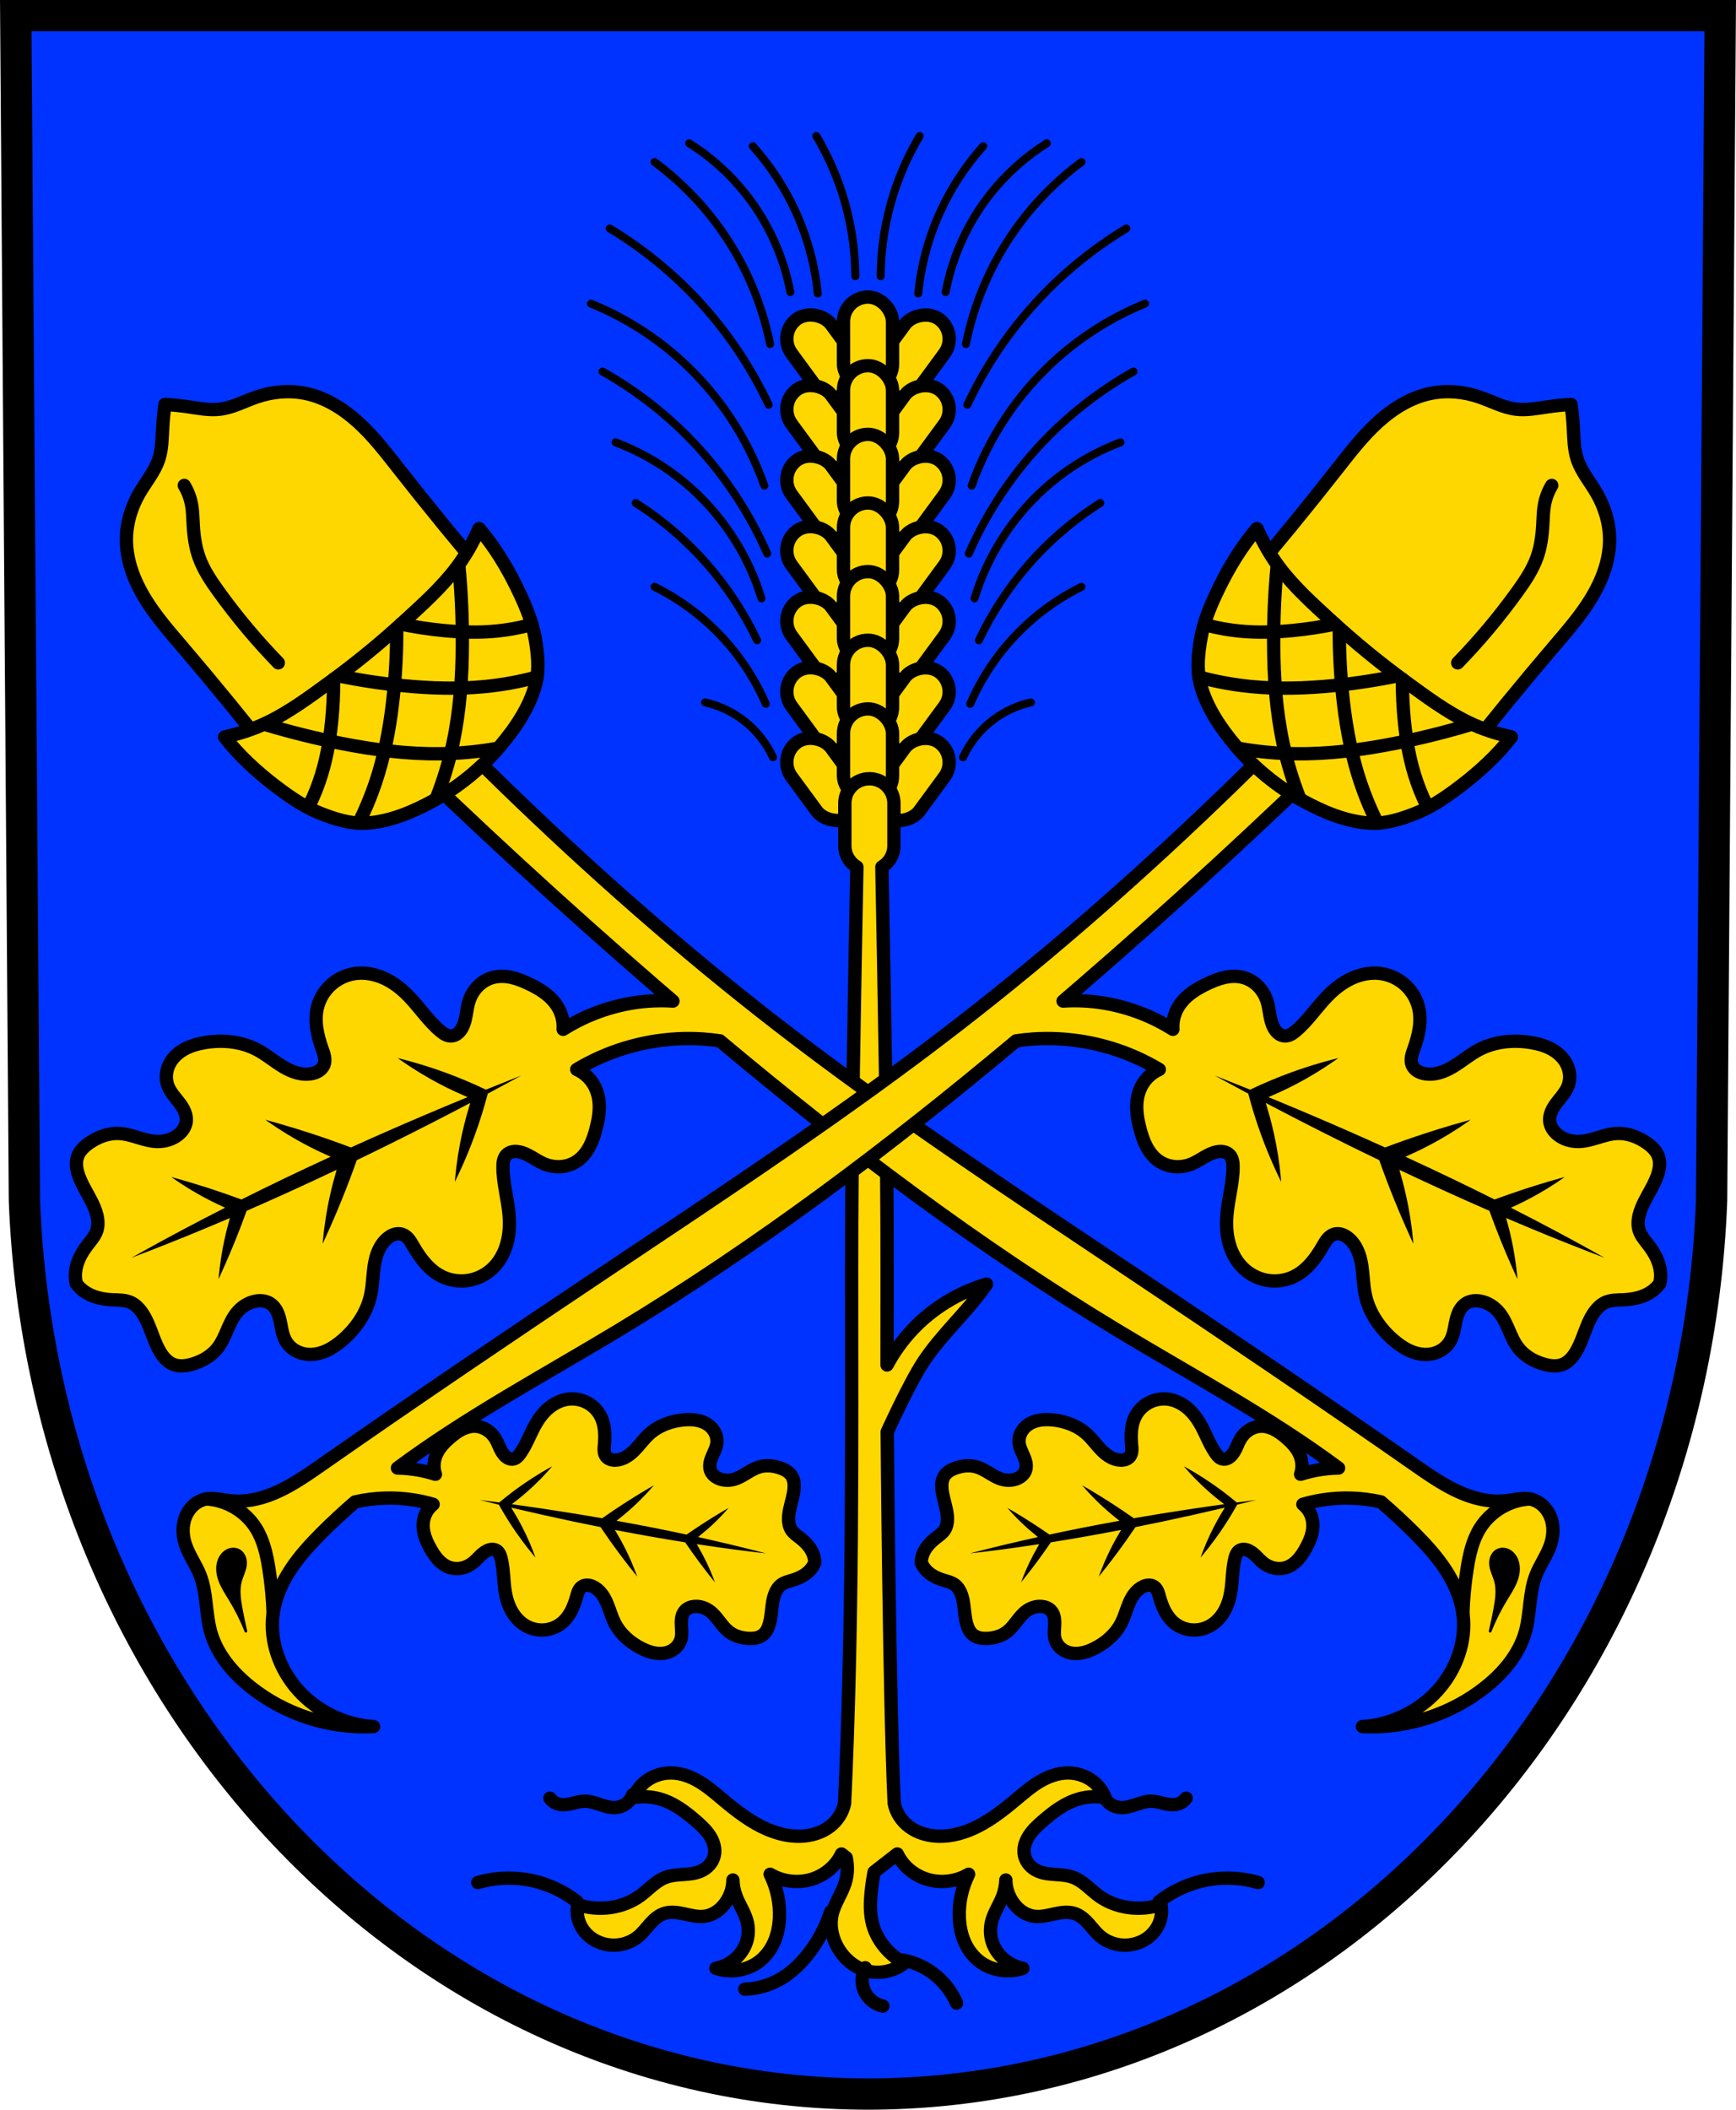 <?xml version="1.0" encoding="UTF-8" standalone="no"?>
<!-- Created with Inkscape (http://www.inkscape.org/) -->

<svg
   xmlns:dc="http://purl.org/dc/elements/1.1/"
   xmlns:cc="http://creativecommons.org/ns#"
   xmlns:rdf="http://www.w3.org/1999/02/22-rdf-syntax-ns#"
   xmlns:svg="http://www.w3.org/2000/svg"
   xmlns="http://www.w3.org/2000/svg"
   xmlns:sodipodi="http://sodipodi.sourceforge.net/DTD/sodipodi-0.dtd"
   xmlns:inkscape="http://www.inkscape.org/namespaces/inkscape"
   width="172.295mm"
   height="209.344mm"
   viewBox="0 0 172.295 209.344"
   version="1.1"
   id="svg2065"
   inkscape:version="0.92.4 (5da689c313, 2019-01-14)"
   sodipodi:docname="DEU Ilbesheim COA.svg">
  <defs
     id="defs2059">
    <inkscape:path-effect
       effect="spiro"
       id="path-effect4603"
       is_visible="true" />
    <inkscape:path-effect
       effect="spiro"
       id="path-effect4312"
       is_visible="true" />
    <inkscape:path-effect
       effect="spiro"
       id="path-effect4308"
       is_visible="true" />
    <inkscape:path-effect
       effect="spiro"
       id="path-effect4304"
       is_visible="true" />
    <inkscape:path-effect
       effect="spiro"
       id="path-effect4284"
       is_visible="true" />
    <inkscape:path-effect
       effect="spiro"
       id="path-effect3343"
       is_visible="true" />
    <inkscape:path-effect
       effect="spiro"
       id="path-effect3339"
       is_visible="true" />
    <inkscape:path-effect
       effect="spiro"
       id="path-effect3335"
       is_visible="true" />
    <inkscape:path-effect
       effect="spiro"
       id="path-effect3331"
       is_visible="true" />
    <inkscape:path-effect
       effect="spiro"
       id="path-effect3327"
       is_visible="true" />
    <inkscape:path-effect
       effect="spiro"
       id="path-effect3323"
       is_visible="true" />
    <inkscape:path-effect
       effect="spiro"
       id="path-effect3319"
       is_visible="true" />
    <inkscape:path-effect
       effect="spiro"
       id="path-effect3315"
       is_visible="true" />
    <inkscape:path-effect
       effect="spiro"
       id="path-effect3311"
       is_visible="true" />
    <inkscape:path-effect
       effect="spiro"
       id="path-effect3307"
       is_visible="true" />
    <inkscape:path-effect
       effect="spiro"
       id="path-effect3303"
       is_visible="true" />
    <inkscape:path-effect
       effect="spiro"
       id="path-effect2958"
       is_visible="true" />
    <inkscape:path-effect
       effect="spiro"
       id="path-effect2954"
       is_visible="true" />
    <inkscape:path-effect
       effect="spiro"
       id="path-effect2950"
       is_visible="true" />
    <inkscape:path-effect
       effect="spiro"
       id="path-effect2946"
       is_visible="true" />
    <inkscape:path-effect
       effect="spiro"
       id="path-effect2942"
       is_visible="true" />
    <inkscape:path-effect
       effect="spiro"
       id="path-effect2937"
       is_visible="true" />
    <inkscape:path-effect
       effect="spiro"
       id="path-effect2914"
       is_visible="true" />
    <inkscape:path-effect
       effect="spiro"
       id="path-effect2914-2"
       is_visible="true" />
    <inkscape:path-effect
       effect="spiro"
       id="path-effect2942-8"
       is_visible="true" />
    <inkscape:path-effect
       effect="spiro"
       id="path-effect2946-1"
       is_visible="true" />
    <inkscape:path-effect
       effect="spiro"
       id="path-effect2942-8-2"
       is_visible="true" />
    <inkscape:path-effect
       effect="spiro"
       id="path-effect2946-1-7"
       is_visible="true" />
    <inkscape:path-effect
       effect="spiro"
       id="path-effect2958-8"
       is_visible="true" />
    <inkscape:path-effect
       effect="spiro"
       id="path-effect2954-5"
       is_visible="true" />
    <inkscape:path-effect
       effect="spiro"
       id="path-effect2950-6"
       is_visible="true" />
    <inkscape:path-effect
       effect="spiro"
       id="path-effect2946-17"
       is_visible="true" />
    <inkscape:path-effect
       effect="spiro"
       id="path-effect2942-2"
       is_visible="true" />
    <inkscape:path-effect
       effect="spiro"
       id="path-effect3303-1"
       is_visible="true" />
    <inkscape:path-effect
       effect="spiro"
       id="path-effect3307-4"
       is_visible="true" />
    <inkscape:path-effect
       effect="spiro"
       id="path-effect3311-2"
       is_visible="true" />
    <inkscape:path-effect
       effect="spiro"
       id="path-effect3315-8"
       is_visible="true" />
    <inkscape:path-effect
       effect="spiro"
       id="path-effect3319-2"
       is_visible="true" />
    <inkscape:path-effect
       effect="spiro"
       id="path-effect3323-5"
       is_visible="true" />
    <inkscape:path-effect
       effect="spiro"
       id="path-effect3327-3"
       is_visible="true" />
    <inkscape:path-effect
       effect="spiro"
       id="path-effect3331-0"
       is_visible="true" />
    <inkscape:path-effect
       effect="spiro"
       id="path-effect3335-9"
       is_visible="true" />
    <inkscape:path-effect
       effect="spiro"
       id="path-effect3339-9"
       is_visible="true" />
    <inkscape:path-effect
       effect="spiro"
       id="path-effect3343-6"
       is_visible="true" />
    <inkscape:path-effect
       effect="spiro"
       id="path-effect3303-4"
       is_visible="true" />
    <inkscape:path-effect
       effect="spiro"
       id="path-effect3307-1"
       is_visible="true" />
    <inkscape:path-effect
       effect="spiro"
       id="path-effect3311-5"
       is_visible="true" />
    <inkscape:path-effect
       effect="spiro"
       id="path-effect3315-5"
       is_visible="true" />
    <inkscape:path-effect
       effect="spiro"
       id="path-effect3319-8"
       is_visible="true" />
    <inkscape:path-effect
       effect="spiro"
       id="path-effect3323-9"
       is_visible="true" />
    <inkscape:path-effect
       effect="spiro"
       id="path-effect3327-4"
       is_visible="true" />
    <inkscape:path-effect
       effect="spiro"
       id="path-effect3331-6"
       is_visible="true" />
    <inkscape:path-effect
       effect="spiro"
       id="path-effect3335-0"
       is_visible="true" />
    <inkscape:path-effect
       effect="spiro"
       id="path-effect3339-5"
       is_visible="true" />
    <inkscape:path-effect
       effect="spiro"
       id="path-effect3343-7"
       is_visible="true" />
    <inkscape:path-effect
       effect="spiro"
       id="path-effect3303-1-0"
       is_visible="true" />
    <inkscape:path-effect
       effect="spiro"
       id="path-effect3307-4-3"
       is_visible="true" />
    <inkscape:path-effect
       effect="spiro"
       id="path-effect3311-2-6"
       is_visible="true" />
    <inkscape:path-effect
       effect="spiro"
       id="path-effect3315-8-6"
       is_visible="true" />
    <inkscape:path-effect
       effect="spiro"
       id="path-effect3319-2-9"
       is_visible="true" />
    <inkscape:path-effect
       effect="spiro"
       id="path-effect3323-5-7"
       is_visible="true" />
    <inkscape:path-effect
       effect="spiro"
       id="path-effect3327-3-4"
       is_visible="true" />
    <inkscape:path-effect
       effect="spiro"
       id="path-effect3331-0-0"
       is_visible="true" />
    <inkscape:path-effect
       effect="spiro"
       id="path-effect3335-9-9"
       is_visible="true" />
    <inkscape:path-effect
       effect="spiro"
       id="path-effect3339-9-0"
       is_visible="true" />
    <inkscape:path-effect
       effect="spiro"
       id="path-effect3343-6-6"
       is_visible="true" />
    <inkscape:path-effect
       effect="spiro"
       id="path-effect7402"
       is_visible="true" />
    <inkscape:path-effect
       effect="spiro"
       id="path-effect7402-7"
       is_visible="true" />
    <inkscape:path-effect
       effect="spiro"
       id="path-effect7402-4"
       is_visible="true" />
    <inkscape:path-effect
       effect="spiro"
       id="path-effect8195"
       is_visible="true" />
    <inkscape:path-effect
       effect="spiro"
       id="path-effect14864-0"
       is_visible="true" />
    <inkscape:path-effect
       effect="spiro"
       id="path-effect14868-4"
       is_visible="true" />
    <inkscape:path-effect
       effect="spiro"
       id="path-effect14872-3"
       is_visible="true" />
    <inkscape:path-effect
       effect="spiro"
       id="path-effect14876-2"
       is_visible="true" />
    <inkscape:path-effect
       effect="spiro"
       id="path-effect14880-1"
       is_visible="true" />
    <inkscape:path-effect
       effect="spiro"
       id="path-effect14884-4"
       is_visible="true" />
    <inkscape:path-effect
       effect="spiro"
       id="path-effect14860-0-4"
       is_visible="true" />
    <inkscape:path-effect
       effect="spiro"
       id="path-effect14864-5-3"
       is_visible="true" />
    <inkscape:path-effect
       effect="spiro"
       id="path-effect14868-6-0"
       is_visible="true" />
    <inkscape:path-effect
       effect="spiro"
       id="path-effect14872-4-4"
       is_visible="true" />
    <inkscape:path-effect
       effect="spiro"
       id="path-effect14876-7-4"
       is_visible="true" />
    <inkscape:path-effect
       effect="spiro"
       id="path-effect14880-7-5"
       is_visible="true" />
    <inkscape:path-effect
       effect="spiro"
       id="path-effect14884-9-1"
       is_visible="true" />
    <inkscape:path-effect
       effect="spiro"
       id="path-effect15353"
       is_visible="true" />
    <inkscape:path-effect
       effect="spiro"
       id="path-effect15361"
       is_visible="true" />
    <inkscape:path-effect
       effect="spiro"
       id="path-effect4308-2"
       is_visible="true" />
    <inkscape:path-effect
       effect="spiro"
       id="path-effect4312-2"
       is_visible="true" />
  </defs>
  <sodipodi:namedview
     id="base"
     pagecolor="#ffffff"
     bordercolor="#666666"
     borderopacity="1.0"
     inkscape:pageopacity="0.0"
     inkscape:pageshadow="2"
     inkscape:zoom="0.69260144"
     inkscape:cx="325.5973"
     inkscape:cy="395.60992"
     inkscape:document-units="mm"
     inkscape:current-layer="layer1"
     showgrid="false"
     inkscape:window-width="1366"
     inkscape:window-height="745"
     inkscape:window-x="-8"
     inkscape:window-y="-8"
     inkscape:window-maximized="1"
     fit-margin-top="0"
     fit-margin-left="0"
     fit-margin-right="0"
     fit-margin-bottom="0"
     inkscape:snap-midpoints="true"
     inkscape:snap-smooth-nodes="true"
     inkscape:snap-nodes="false" />
  <g
     inkscape:label="Ebene 1"
     inkscape:groupmode="layer"
     id="layer1"
     transform="translate(-1.188,-14.904)">
    <path
       style="fill:#0033ff;fill-opacity:1;fill-rule:evenodd;stroke:#000000;stroke-width:3.104;stroke-opacity:1"
       inkscape:connector-curvature="0"
       d="m 171.92,16.456 -0.858,117.581 c -1.872,49.459 -38.865,88.631 -83.726,88.658 C 42.515,222.635 5.509,183.449 3.61,134.037 L 2.752,16.456 H 87.334 Z"
       id="path10563-0-6-7-2"
       sodipodi:nodetypes="ccccccc" />
    <rect
       transform="rotate(-36.293)"
       rx="2.432"
       ry="2.432"
       y="85.05"
       x="34.699"
       height="9.082"
       width="4.864"
       id="rect3103-74-43"
       style="fill:#ffd700;fill-opacity:1;stroke:#000000;stroke-width:1.323;stroke-linecap:round;stroke-linejoin:round;stroke-miterlimit:4;stroke-dasharray:none;stroke-opacity:1;paint-order:markers fill stroke" />
    <rect
       transform="rotate(-36.293)"
       rx="2.432"
       ry="2.432"
       y="90.693"
       x="30.555"
       height="9.082"
       width="4.864"
       id="rect3103-74-1-1"
       style="fill:#ffd700;fill-opacity:1;stroke:#000000;stroke-width:1.323;stroke-linecap:round;stroke-linejoin:round;stroke-miterlimit:4;stroke-dasharray:none;stroke-opacity:1;paint-order:markers fill stroke" />
    <rect
       transform="rotate(-36.293)"
       rx="2.432"
       ry="2.432"
       y="96.336"
       x="26.41"
       height="9.082"
       width="4.864"
       id="rect3103-74-4-2"
       style="fill:#ffd700;fill-opacity:1;stroke:#000000;stroke-width:1.323;stroke-linecap:round;stroke-linejoin:round;stroke-miterlimit:4;stroke-dasharray:none;stroke-opacity:1;paint-order:markers fill stroke" />
    <rect
       transform="rotate(-36.293)"
       rx="2.432"
       ry="2.432"
       y="101.979"
       x="22.266"
       height="9.082"
       width="4.864"
       id="rect3103-74-5-1"
       style="fill:#ffd700;fill-opacity:1;stroke:#000000;stroke-width:1.323;stroke-linecap:round;stroke-linejoin:round;stroke-miterlimit:4;stroke-dasharray:none;stroke-opacity:1;paint-order:markers fill stroke" />
    <rect
       transform="rotate(-36.293)"
       rx="2.432"
       ry="2.432"
       y="107.623"
       x="18.122"
       height="9.082"
       width="4.864"
       id="rect3103-74-44-4"
       style="fill:#ffd700;fill-opacity:1;stroke:#000000;stroke-width:1.323;stroke-linecap:round;stroke-linejoin:round;stroke-miterlimit:4;stroke-dasharray:none;stroke-opacity:1;paint-order:markers fill stroke" />
    <rect
       transform="rotate(-36.293)"
       rx="2.432"
       ry="2.432"
       y="113.266"
       x="13.978"
       height="9.082"
       width="4.864"
       id="rect3103-74-2-7"
       style="fill:#ffd700;fill-opacity:1;stroke:#000000;stroke-width:1.323;stroke-linecap:round;stroke-linejoin:round;stroke-miterlimit:4;stroke-dasharray:none;stroke-opacity:1;paint-order:markers fill stroke" />
    <rect
       transform="rotate(-36.293)"
       rx="2.432"
       ry="2.432"
       y="118.909"
       x="9.833"
       height="9.082"
       width="4.864"
       id="rect3103-74-12-0"
       style="fill:#ffd700;fill-opacity:1;stroke:#000000;stroke-width:1.323;stroke-linecap:round;stroke-linejoin:round;stroke-miterlimit:4;stroke-dasharray:none;stroke-opacity:1;paint-order:markers fill stroke" />
    <rect
       style="fill:#ffd700;fill-opacity:1;stroke:#000000;stroke-width:1.323;stroke-linecap:round;stroke-linejoin:round;stroke-miterlimit:4;stroke-dasharray:none;stroke-opacity:1;paint-order:markers fill stroke"
       id="rect3103-74-26-2"
       width="4.864"
       height="9.082"
       x="-106.086"
       y="-18.342"
       ry="2.432"
       rx="2.432"
       transform="matrix(-0.806,-0.592,-0.592,0.806,0,0)" />
    <rect
       style="fill:#ffd700;fill-opacity:1;stroke:#000000;stroke-width:1.323;stroke-linecap:round;stroke-linejoin:round;stroke-miterlimit:4;stroke-dasharray:none;stroke-opacity:1;paint-order:markers fill stroke"
       id="rect3103-74-1-5-4"
       width="4.864"
       height="9.082"
       x="-110.23"
       y="-12.699"
       ry="2.432"
       rx="2.432"
       transform="matrix(-0.806,-0.592,-0.592,0.806,0,0)" />
    <rect
       style="fill:#ffd700;fill-opacity:1;stroke:#000000;stroke-width:1.323;stroke-linecap:round;stroke-linejoin:round;stroke-miterlimit:4;stroke-dasharray:none;stroke-opacity:1;paint-order:markers fill stroke"
       id="rect3103-74-4-0-2"
       width="4.864"
       height="9.082"
       x="-114.375"
       y="-7.056"
       ry="2.432"
       rx="2.432"
       transform="matrix(-0.806,-0.592,-0.592,0.806,0,0)" />
    <rect
       style="fill:#ffd700;fill-opacity:1;stroke:#000000;stroke-width:1.323;stroke-linecap:round;stroke-linejoin:round;stroke-miterlimit:4;stroke-dasharray:none;stroke-opacity:1;paint-order:markers fill stroke"
       id="rect3103-74-5-9-2"
       width="4.864"
       height="9.082"
       x="-118.519"
       y="-1.413"
       ry="2.432"
       rx="2.432"
       transform="matrix(-0.806,-0.592,-0.592,0.806,0,0)" />
    <rect
       style="fill:#ffd700;fill-opacity:1;stroke:#000000;stroke-width:1.323;stroke-linecap:round;stroke-linejoin:round;stroke-miterlimit:4;stroke-dasharray:none;stroke-opacity:1;paint-order:markers fill stroke"
       id="rect3103-74-44-2-2"
       width="4.864"
       height="9.082"
       x="-122.663"
       y="4.23"
       ry="2.432"
       rx="2.432"
       transform="matrix(-0.806,-0.592,-0.592,0.806,0,0)" />
    <rect
       style="fill:#ffd700;fill-opacity:1;stroke:#000000;stroke-width:1.323;stroke-linecap:round;stroke-linejoin:round;stroke-miterlimit:4;stroke-dasharray:none;stroke-opacity:1;paint-order:markers fill stroke"
       id="rect3103-74-2-4-2"
       width="4.864"
       height="9.082"
       x="-126.807"
       y="9.873"
       ry="2.432"
       rx="2.432"
       transform="matrix(-0.806,-0.592,-0.592,0.806,0,0)" />
    <rect
       style="fill:#ffd700;fill-opacity:1;stroke:#000000;stroke-width:1.323;stroke-linecap:round;stroke-linejoin:round;stroke-miterlimit:4;stroke-dasharray:none;stroke-opacity:1;paint-order:markers fill stroke"
       id="rect3103-74-12-2-3"
       width="4.864"
       height="9.082"
       x="-130.952"
       y="15.516"
       ry="2.432"
       rx="2.432"
       transform="matrix(-0.806,-0.592,-0.592,0.806,0,0)" />
    <rect
       style="fill:#ffd700;fill-opacity:1;stroke:#000000;stroke-width:1.323;stroke-linecap:round;stroke-linejoin:round;stroke-miterlimit:4;stroke-dasharray:none;stroke-opacity:1;paint-order:markers fill stroke"
       id="rect3103-3"
       width="4.864"
       height="9.082"
       x="84.904"
       y="44.381"
       ry="2.432"
       rx="2.432" />
    <rect
       style="fill:#ffd700;fill-opacity:1;stroke:#000000;stroke-width:1.323;stroke-linecap:round;stroke-linejoin:round;stroke-miterlimit:4;stroke-dasharray:none;stroke-opacity:1;paint-order:markers fill stroke"
       id="rect3103-2-1"
       width="4.864"
       height="9.082"
       x="84.904"
       y="51.192"
       ry="2.432"
       rx="2.432" />
    <rect
       style="fill:#ffd700;fill-opacity:1;stroke:#000000;stroke-width:1.323;stroke-linecap:round;stroke-linejoin:round;stroke-miterlimit:4;stroke-dasharray:none;stroke-opacity:1;paint-order:markers fill stroke"
       id="rect3103-7-2"
       width="4.864"
       height="9.082"
       x="84.904"
       y="58.003"
       ry="2.432"
       rx="2.432" />
    <rect
       style="fill:#ffd700;fill-opacity:1;stroke:#000000;stroke-width:1.323;stroke-linecap:round;stroke-linejoin:round;stroke-miterlimit:4;stroke-dasharray:none;stroke-opacity:1;paint-order:markers fill stroke"
       id="rect3103-2-8-9"
       width="4.864"
       height="9.082"
       x="84.904"
       y="64.813"
       ry="2.432"
       rx="2.432" />
    <rect
       style="fill:#ffd700;fill-opacity:1;stroke:#000000;stroke-width:1.323;stroke-linecap:round;stroke-linejoin:round;stroke-miterlimit:4;stroke-dasharray:none;stroke-opacity:1;paint-order:markers fill stroke"
       id="rect3103-9-3"
       width="4.864"
       height="9.082"
       x="84.904"
       y="71.624"
       ry="2.432"
       rx="2.432" />
    <rect
       style="fill:#ffd700;fill-opacity:1;stroke:#000000;stroke-width:1.323;stroke-linecap:round;stroke-linejoin:round;stroke-miterlimit:4;stroke-dasharray:none;stroke-opacity:1;paint-order:markers fill stroke"
       id="rect3103-2-9-0"
       width="4.864"
       height="9.082"
       x="84.904"
       y="78.435"
       ry="2.432"
       rx="2.432" />
    <rect
       style="fill:#ffd700;fill-opacity:1;stroke:#000000;stroke-width:1.323;stroke-linecap:round;stroke-linejoin:round;stroke-miterlimit:4;stroke-dasharray:none;stroke-opacity:1;paint-order:markers fill stroke"
       id="rect3103-7-8-1"
       width="4.864"
       height="9.082"
       x="84.904"
       y="85.246"
       ry="2.432"
       rx="2.432" />
    <path
       sodipodi:nodetypes="cac"
       inkscape:original-d="m -109.49446,90.051756 c -0.95554,-1.242819 -1.75086,-2.745983 -3.0108,-3.727664 -1.07952,-0.841106 -2.48484,-1.147236 -3.72766,-1.720458"
       inkscape:path-effect="#path-effect3303-4"
       inkscape:connector-curvature="0"
       id="path3301-1"
       d="m -109.494,90.052 c -0.675,-1.465 -1.72,-2.759 -3.011,-3.728 -1.103,-0.828 -2.382,-1.418 -3.728,-1.72"
       style="fill:none;stroke:#000000;stroke-width:0.794;stroke-linecap:round;stroke-linejoin:round;stroke-miterlimit:4;stroke-dasharray:none;stroke-opacity:1"
       transform="translate(187.401)" />
    <path
       sodipodi:nodetypes="cac"
       inkscape:original-d="m -110.21131,84.747006 c -1.43346,-2.246421 -2.59339,-4.785682 -4.44453,-6.738469 -1.88068,-1.983953 -4.39646,-3.25002 -6.59509,-4.874636"
       inkscape:path-effect="#path-effect3307-1"
       inkscape:connector-curvature="0"
       id="path3305-2"
       d="m -110.211,84.747 c -1.075,-2.481 -2.587,-4.773 -4.445,-6.738 -1.888,-1.997 -4.132,-3.656 -6.595,-4.875"
       style="fill:none;stroke:#000000;stroke-width:0.794;stroke-linecap:round;stroke-linejoin:round;stroke-miterlimit:4;stroke-dasharray:none;stroke-opacity:1"
       transform="translate(187.401)" />
    <path
       sodipodi:nodetypes="cac"
       inkscape:original-d="m -111.07154,78.438652 c -1.62462,-2.485372 -2.91726,-5.22269 -4.87464,-7.455324 -2.07767,-2.369837 -4.77879,-4.110251 -7.16858,-6.164982"
       inkscape:path-effect="#path-effect3311-5"
       inkscape:connector-curvature="0"
       id="path3309-1"
       d="m -111.072,78.439 c -1.276,-2.691 -2.921,-5.207 -4.875,-7.455 -2.075,-2.387 -4.498,-4.471 -7.169,-6.165"
       style="fill:none;stroke:#000000;stroke-width:0.794;stroke-linecap:round;stroke-linejoin:round;stroke-miterlimit:4;stroke-dasharray:none;stroke-opacity:1"
       transform="translate(187.401)" />
    <path
       sodipodi:nodetypes="cac"
       inkscape:original-d="m -110.64143,74.280875 c -2.53263,-3.823509 -4.26464,-8.320625 -7.59869,-11.469732 -1.93065,-1.823559 -4.58763,-2.676536 -6.88184,-4.014404"
       inkscape:path-effect="#path-effect3315-5"
       inkscape:connector-curvature="0"
       id="path3313-7"
       d="m -110.641,74.281 c -1.349,-4.451 -4.026,-8.491 -7.599,-11.47 -2.049,-1.708 -4.386,-3.071 -6.882,-4.014"
       style="fill:none;stroke:#000000;stroke-width:0.794;stroke-linecap:round;stroke-linejoin:round;stroke-miterlimit:4;stroke-dasharray:none;stroke-opacity:1"
       transform="translate(187.401)" />
    <path
       sodipodi:nodetypes="cac"
       inkscape:original-d="m -110.06794,69.836354 c -2.7238,-3.871298 -4.6692,-8.214629 -7.88544,-11.613102 -2.43752,-2.57563 -5.63902,-4.301416 -8.45893,-6.451724"
       inkscape:path-effect="#path-effect3319-8"
       inkscape:connector-curvature="0"
       id="path3317-4"
       d="m -110.068,69.836 c -1.887,-4.31 -4.575,-8.269 -7.885,-11.613 -2.503,-2.528 -5.359,-4.707 -8.459,-6.452"
       style="fill:none;stroke:#000000;stroke-width:0.794;stroke-linecap:round;stroke-linejoin:round;stroke-miterlimit:4;stroke-dasharray:none;stroke-opacity:1"
       transform="translate(187.401)" />
    <path
       sodipodi:nodetypes="cac"
       inkscape:original-d="m -110.35468,63.097888 c -2.77159,-4.253624 -4.81916,-9.096863 -8.45893,-12.616707 -2.46897,-2.38762 -5.83019,-3.632345 -8.74567,-5.44812"
       inkscape:path-effect="#path-effect3323-9"
       inkscape:connector-curvature="0"
       id="path3321-0"
       d="m -110.355,63.098 c -1.697,-4.828 -4.637,-9.213 -8.459,-12.617 -2.578,-2.295 -5.549,-4.146 -8.746,-5.448"
       style="fill:none;stroke:#000000;stroke-width:0.794;stroke-linecap:round;stroke-linejoin:round;stroke-miterlimit:4;stroke-dasharray:none;stroke-opacity:1"
       transform="translate(187.401)" />
    <path
       sodipodi:nodetypes="cac"
       inkscape:original-d="m -109.92457,55.069075 c -2.10252,-3.250023 -3.75785,-6.747707 -6.30835,-9.605899 -2.73367,-3.063462 -6.30809,-5.257225 -9.46253,-7.885441"
       inkscape:path-effect="#path-effect3327-4"
       inkscape:connector-curvature="0"
       id="path3325-8"
       d="m -109.925,55.069 c -1.633,-3.48 -3.764,-6.725 -6.308,-9.606 -2.728,-3.089 -5.932,-5.759 -9.463,-7.885"
       style="fill:none;stroke:#000000;stroke-width:0.794;stroke-linecap:round;stroke-linejoin:round;stroke-miterlimit:4;stroke-dasharray:none;stroke-opacity:1"
       transform="translate(187.401)" />
    <path
       sodipodi:nodetypes="cac"
       inkscape:original-d="m -109.7812,49.047465 c -11.46999,-18.06456 -2.58603,-7.912189 -4.87464,-11.326358 -1.74999,-2.610658 -4.39646,-4.492576 -6.59509,-6.738467"
       inkscape:path-effect="#path-effect3331-6"
       inkscape:connector-curvature="0"
       id="path3329-6"
       d="m -109.781,49.047 c -0.812,-4.06 -2.485,-7.946 -4.875,-11.326 -1.822,-2.577 -4.058,-4.862 -6.595,-6.738"
       style="fill:none;stroke:#000000;stroke-width:0.794;stroke-linecap:round;stroke-linejoin:round;stroke-miterlimit:4;stroke-dasharray:none;stroke-opacity:1"
       transform="translate(187.401)" />
    <path
       sodipodi:nodetypes="cac"
       inkscape:original-d="m -107.774,43.886087 c -1.48124,-3.250022 -2.33009,-6.870905 -4.44452,-9.749271 -1.48262,-2.018294 -3.72739,-3.345603 -5.59149,-5.018008"
       inkscape:path-effect="#path-effect3335-0"
       inkscape:connector-curvature="0"
       id="path3333-5"
       d="m -107.774,43.886 c -0.664,-3.545 -2.204,-6.923 -4.445,-9.749 -1.563,-1.972 -3.462,-3.677 -5.591,-5.018"
       style="fill:none;stroke:#000000;stroke-width:0.794;stroke-linecap:round;stroke-linejoin:round;stroke-miterlimit:4;stroke-dasharray:none;stroke-opacity:1"
       transform="translate(187.401)" />
    <path
       sodipodi:nodetypes="cac"
       inkscape:original-d="m -105.04993,44.02946 c -0.7166,-2.676536 -1.02132,-5.498777 -2.15058,-8.028813 -1.06973,-2.396668 -2.86717,-4.396995 -4.30115,-6.595095"
       inkscape:path-effect="#path-effect3339-5"
       inkscape:connector-curvature="0"
       id="path3337-5"
       d="m -105.05,44.029 c -0.276,-2.769 -1.005,-5.493 -2.151,-8.029 -1.084,-2.401 -2.541,-4.635 -4.301,-6.595"
       style="fill:none;stroke:#000000;stroke-width:0.794;stroke-linecap:round;stroke-linejoin:round;stroke-miterlimit:4;stroke-dasharray:none;stroke-opacity:1"
       transform="translate(187.401)" />
    <path
       sodipodi:nodetypes="cac"
       inkscape:original-d="m -101.32227,42.308999 c -0.42985,-2.724326 -0.50247,-5.529316 -1.29035,-8.172183 -0.59888,-2.008888 -1.72019,-3.823509 -2.58069,-5.734866"
       inkscape:path-effect="#path-effect3343-7"
       inkscape:connector-curvature="0"
       id="path3341-7"
       d="m -101.322,42.309 c -0.015,-2.768 -0.451,-5.534 -1.29,-8.172 -0.637,-2.002 -1.505,-3.93 -2.581,-5.735"
       style="fill:none;stroke:#000000;stroke-width:0.794;stroke-linecap:round;stroke-linejoin:round;stroke-miterlimit:4;stroke-dasharray:none;stroke-opacity:1"
       transform="translate(187.401)" />
    <path
       style="fill:none;stroke:#000000;stroke-width:0.794;stroke-linecap:round;stroke-linejoin:round;stroke-miterlimit:4;stroke-dasharray:none;stroke-opacity:1"
       d="m -109.494,90.052 c -0.675,-1.465 -1.72,-2.759 -3.011,-3.728 -1.103,-0.828 -2.382,-1.418 -3.728,-1.72"
       id="path3301-5-8"
       inkscape:connector-curvature="0"
       inkscape:path-effect="#path-effect3303-1-0"
       inkscape:original-d="m -109.49446,90.051756 c -0.95554,-1.242819 -1.75086,-2.745983 -3.0108,-3.727664 -1.07952,-0.841106 -2.48484,-1.147236 -3.72766,-1.720458"
       sodipodi:nodetypes="cac"
       transform="matrix(-1,0,0,1,-12.729,0)" />
    <path
       style="fill:none;stroke:#000000;stroke-width:0.794;stroke-linecap:round;stroke-linejoin:round;stroke-miterlimit:4;stroke-dasharray:none;stroke-opacity:1"
       d="m -110.211,84.747 c -1.075,-2.481 -2.587,-4.773 -4.445,-6.738 -1.888,-1.997 -4.132,-3.656 -6.595,-4.875"
       id="path3305-9-2"
       inkscape:connector-curvature="0"
       inkscape:path-effect="#path-effect3307-4-3"
       inkscape:original-d="m -110.21131,84.747006 c -1.43346,-2.246421 -2.59339,-4.785682 -4.44453,-6.738469 -1.88068,-1.983953 -4.39646,-3.25002 -6.59509,-4.874636"
       sodipodi:nodetypes="cac"
       transform="matrix(-1,0,0,1,-12.729,0)" />
    <path
       style="fill:none;stroke:#000000;stroke-width:0.794;stroke-linecap:round;stroke-linejoin:round;stroke-miterlimit:4;stroke-dasharray:none;stroke-opacity:1"
       d="m -111.072,78.439 c -1.276,-2.691 -2.921,-5.207 -4.875,-7.455 -2.075,-2.387 -4.498,-4.471 -7.169,-6.165"
       id="path3309-3-2"
       inkscape:connector-curvature="0"
       inkscape:path-effect="#path-effect3311-2-6"
       inkscape:original-d="m -111.07154,78.438652 c -1.62462,-2.485372 -2.91726,-5.22269 -4.87464,-7.455324 -2.07767,-2.369837 -4.77879,-4.110251 -7.16858,-6.164982"
       sodipodi:nodetypes="cac"
       transform="matrix(-1,0,0,1,-12.729,0)" />
    <path
       style="fill:none;stroke:#000000;stroke-width:0.794;stroke-linecap:round;stroke-linejoin:round;stroke-miterlimit:4;stroke-dasharray:none;stroke-opacity:1"
       d="m -110.641,74.281 c -1.349,-4.451 -4.026,-8.491 -7.599,-11.47 -2.049,-1.708 -4.386,-3.071 -6.882,-4.014"
       id="path3313-2-0"
       inkscape:connector-curvature="0"
       inkscape:path-effect="#path-effect3315-8-6"
       inkscape:original-d="m -110.64143,74.280875 c -2.53263,-3.823509 -4.26464,-8.320625 -7.59869,-11.469732 -1.93065,-1.823559 -4.58763,-2.676536 -6.88184,-4.014404"
       sodipodi:nodetypes="cac"
       transform="matrix(-1,0,0,1,-12.729,0)" />
    <path
       style="fill:none;stroke:#000000;stroke-width:0.794;stroke-linecap:round;stroke-linejoin:round;stroke-miterlimit:4;stroke-dasharray:none;stroke-opacity:1"
       d="m -110.068,69.836 c -1.887,-4.31 -4.575,-8.269 -7.885,-11.613 -2.503,-2.528 -5.359,-4.707 -8.459,-6.452"
       id="path3317-5-4"
       inkscape:connector-curvature="0"
       inkscape:path-effect="#path-effect3319-2-9"
       inkscape:original-d="m -110.06794,69.836354 c -2.7238,-3.871298 -4.6692,-8.214629 -7.88544,-11.613102 -2.43752,-2.57563 -5.63902,-4.301416 -8.45893,-6.451724"
       sodipodi:nodetypes="cac"
       transform="matrix(-1,0,0,1,-12.729,0)" />
    <path
       style="fill:none;stroke:#000000;stroke-width:0.794;stroke-linecap:round;stroke-linejoin:round;stroke-miterlimit:4;stroke-dasharray:none;stroke-opacity:1"
       d="m -110.355,63.098 c -1.697,-4.828 -4.637,-9.213 -8.459,-12.617 -2.578,-2.295 -5.549,-4.146 -8.746,-5.448"
       id="path3321-1-0"
       inkscape:connector-curvature="0"
       inkscape:path-effect="#path-effect3323-5-7"
       inkscape:original-d="m -110.35468,63.097888 c -2.77159,-4.253624 -4.81916,-9.096863 -8.45893,-12.616707 -2.46897,-2.38762 -5.83019,-3.632345 -8.74567,-5.44812"
       sodipodi:nodetypes="cac"
       transform="matrix(-1,0,0,1,-12.729,0)" />
    <path
       style="fill:none;stroke:#000000;stroke-width:0.794;stroke-linecap:round;stroke-linejoin:round;stroke-miterlimit:4;stroke-dasharray:none;stroke-opacity:1"
       d="m -109.925,55.069 c -1.633,-3.48 -3.764,-6.725 -6.308,-9.606 -2.728,-3.089 -5.932,-5.759 -9.463,-7.885"
       id="path3325-6-4"
       inkscape:connector-curvature="0"
       inkscape:path-effect="#path-effect3327-3-4"
       inkscape:original-d="m -109.92457,55.069075 c -2.10252,-3.250023 -3.75785,-6.747707 -6.30835,-9.605899 -2.73367,-3.063462 -6.30809,-5.257225 -9.46253,-7.885441"
       sodipodi:nodetypes="cac"
       transform="matrix(-1,0,0,1,-12.729,0)" />
    <path
       style="fill:none;stroke:#000000;stroke-width:0.794;stroke-linecap:round;stroke-linejoin:round;stroke-miterlimit:4;stroke-dasharray:none;stroke-opacity:1"
       d="m -109.781,49.047 c -0.812,-4.06 -2.485,-7.946 -4.875,-11.326 -1.822,-2.577 -4.058,-4.862 -6.595,-6.738"
       id="path3329-4-1"
       inkscape:connector-curvature="0"
       inkscape:path-effect="#path-effect3331-0-0"
       inkscape:original-d="m -109.7812,49.047465 c -11.46999,-18.06456 -2.58603,-7.912189 -4.87464,-11.326358 -1.74999,-2.610658 -4.39646,-4.492576 -6.59509,-6.738467"
       sodipodi:nodetypes="cac"
       transform="matrix(-1,0,0,1,-12.729,0)" />
    <path
       style="fill:none;stroke:#000000;stroke-width:0.794;stroke-linecap:round;stroke-linejoin:round;stroke-miterlimit:4;stroke-dasharray:none;stroke-opacity:1"
       d="m -107.774,43.886 c -0.664,-3.545 -2.204,-6.923 -4.445,-9.749 -1.563,-1.972 -3.462,-3.677 -5.591,-5.018"
       id="path3333-9-0"
       inkscape:connector-curvature="0"
       inkscape:path-effect="#path-effect3335-9-9"
       inkscape:original-d="m -107.774,43.886087 c -1.48124,-3.250022 -2.33009,-6.870905 -4.44452,-9.749271 -1.48262,-2.018294 -3.72739,-3.345603 -5.59149,-5.018008"
       sodipodi:nodetypes="cac"
       transform="matrix(-1,0,0,1,-12.729,0)" />
    <path
       style="fill:none;stroke:#000000;stroke-width:0.794;stroke-linecap:round;stroke-linejoin:round;stroke-miterlimit:4;stroke-dasharray:none;stroke-opacity:1"
       d="m -105.05,44.029 c -0.276,-2.769 -1.005,-5.493 -2.151,-8.029 -1.084,-2.401 -2.541,-4.635 -4.301,-6.595"
       id="path3337-9-8"
       inkscape:connector-curvature="0"
       inkscape:path-effect="#path-effect3339-9-0"
       inkscape:original-d="m -105.04993,44.02946 c -0.7166,-2.676536 -1.02132,-5.498777 -2.15058,-8.028813 -1.06973,-2.396668 -2.86717,-4.396995 -4.30115,-6.595095"
       sodipodi:nodetypes="cac"
       transform="matrix(-1,0,0,1,-12.729,0)" />
    <path
       style="fill:none;stroke:#000000;stroke-width:0.794;stroke-linecap:round;stroke-linejoin:round;stroke-miterlimit:4;stroke-dasharray:none;stroke-opacity:1"
       d="m -101.322,42.309 c -0.015,-2.768 -0.451,-5.534 -1.29,-8.172 -0.637,-2.002 -1.505,-3.93 -2.581,-5.735"
       id="path3341-8-4"
       inkscape:connector-curvature="0"
       inkscape:path-effect="#path-effect3343-6-6"
       inkscape:original-d="m -101.32227,42.308999 c -0.42985,-2.724326 -0.50247,-5.529316 -1.29035,-8.172183 -0.59888,-2.008888 -1.72019,-3.823509 -2.58069,-5.734866"
       sodipodi:nodetypes="cac"
       transform="matrix(-1,0,0,1,-12.729,0)" />
    <path
       style="fill:#ffd700;fill-opacity:1;stroke:#000000;stroke-width:5;stroke-linecap:round;stroke-linejoin:round;stroke-miterlimit:4;stroke-dasharray:none;stroke-opacity:1"
       d="m 325.598,291.6 c -5.092,0 -9.191,4.1 -9.191,9.191 v 15.943 c 0,3.38 1.812,6.314 4.516,7.91 -0.961,50.575 -1.987,101.162 -1.969,151.744 0.023,66.311 0.473,132.622 -2.646,198.869 -0.675,3.427 -2.712,6.606 -5.629,8.781 -3.102,2.313 -7.102,3.457 -11.072,3.543 -3.97,0.086 -7.913,-0.84 -11.555,-2.316 -6.63,-2.688 -12.249,-7.124 -17.625,-11.633 -2.772,-2.325 -5.527,-4.701 -8.678,-6.559 -3.15,-1.858 -6.759,-3.189 -10.486,-3.195 -3.036,-0.004 -6.067,0.892 -8.545,2.529 -2.478,1.638 -4.392,4.007 -5.395,6.682 3.274,-0.561 6.692,-0.372 9.873,0.543 5.124,1.475 9.425,4.726 13.357,8.127 1.995,1.726 3.958,3.536 5.348,5.719 1.389,2.182 2.167,4.8 1.621,7.287 -0.286,1.306 -0.931,2.538 -1.842,3.564 -0.91,1.027 -2.083,1.848 -3.385,2.396 -1.982,0.835 -4.195,1.028 -6.363,1.178 -2.169,0.15 -4.377,0.276 -6.412,0.99 -1.95,0.685 -3.644,1.88 -5.205,3.168 -1.561,1.288 -3.021,2.685 -4.668,3.875 -3.19,2.305 -7.045,3.777 -11.035,4.336 -4.079,0.572 -8.307,0.195 -12.197,-1.084 -0.501,2.443 -0.215,5.021 0.811,7.316 1.025,2.296 2.786,4.301 4.998,5.689 2.513,1.577 5.598,2.343 8.619,2.146 3.021,-0.196 5.962,-1.352 8.225,-3.23 1.71,-1.419 3.009,-3.206 4.482,-4.84 1.473,-1.634 3.212,-3.172 5.389,-3.83 1.214,-0.367 2.513,-0.443 3.785,-0.352 1.272,0.091 2.524,0.343 3.766,0.617 2.483,0.548 5.031,1.192 7.551,0.818 1.554,-0.231 3.027,-0.849 4.303,-1.709 1.276,-0.86 2.357,-1.956 3.246,-3.168 1.86,-2.536 2.885,-5.597 2.904,-8.67 0.059,2.027 0.451,4.043 1.16,5.959 1.163,3.143 3.16,5.997 4.064,9.213 0.695,2.474 0.71,5.116 0,7.586 -0.728,2.531 -2.217,4.869 -4.254,6.674 -2.037,1.805 -4.613,3.072 -7.359,3.621 5.173,1.768 11.281,0.926 15.682,-2.166 2.719,-1.91 4.763,-4.588 6.076,-7.518 1.313,-2.93 1.918,-6.108 2.053,-9.281 0.237,-5.574 -0.968,-11.196 -3.484,-16.256 4.241,2.547 9.638,3.353 14.52,2.168 5.364,-1.302 9.996,-5.007 12.195,-9.754 l 1.777,1.383 c 0.672,3.158 0.563,6.482 -0.422,9.559 -1.301,4.064 -3.979,7.633 -4.893,11.801 -0.847,3.866 -0.072,7.986 1.727,11.512 2.293,4.495 6.357,8.17 11.225,9.498 4.802,1.31 10.199,0.208 14.104,-2.879 -2.475,-1.341 -4.723,-3.099 -6.619,-5.18 -2.394,-2.627 -4.231,-5.786 -5.182,-9.211 -1.111,-4.003 -0.997,-8.242 -0.576,-12.375 0.251,-2.465 0.614,-4.918 1.076,-7.352 l 8.689,-6.756 c 2.2,4.747 6.835,8.452 12.199,9.754 4.881,1.185 10.276,0.379 14.518,-2.168 -2.517,5.06 -3.722,10.682 -3.484,16.256 0.135,3.173 0.739,6.351 2.053,9.281 1.313,2.93 3.359,5.607 6.078,7.518 4.401,3.092 10.507,3.934 15.68,2.166 -2.747,-0.549 -5.323,-1.816 -7.359,-3.621 -2.037,-1.805 -3.528,-4.142 -4.256,-6.674 -0.71,-2.47 -0.695,-5.112 0,-7.586 0.904,-3.216 2.902,-6.07 4.064,-9.213 0.709,-1.916 1.103,-3.932 1.162,-5.959 0.019,3.073 1.045,6.134 2.904,8.67 0.889,1.212 1.968,2.308 3.244,3.168 1.276,0.86 2.751,1.478 4.305,1.709 2.52,0.374 5.068,-0.27 7.551,-0.818 1.241,-0.274 2.494,-0.526 3.766,-0.617 1.272,-0.091 2.572,-0.015 3.785,0.352 2.177,0.658 3.913,2.196 5.387,3.83 1.473,1.634 2.777,3.421 4.486,4.84 2.263,1.878 5.199,3.034 8.221,3.23 3.021,0.196 6.108,-0.57 8.621,-2.146 2.212,-1.388 3.973,-3.394 4.998,-5.689 1.025,-2.296 1.31,-4.874 0.809,-7.316 -3.89,1.28 -8.116,1.655 -12.195,1.084 -3.99,-0.559 -7.843,-2.031 -11.033,-4.336 -1.647,-1.19 -3.107,-2.587 -4.668,-3.875 -1.561,-1.288 -3.257,-2.483 -5.207,-3.168 -2.035,-0.715 -4.244,-0.84 -6.412,-0.99 -2.169,-0.15 -4.383,-0.343 -6.365,-1.178 -1.302,-0.548 -2.472,-1.37 -3.383,-2.396 -0.91,-1.027 -1.557,-2.259 -1.844,-3.564 -0.546,-2.487 0.235,-5.105 1.625,-7.287 1.39,-2.182 3.35,-3.993 5.346,-5.719 3.933,-3.401 8.234,-6.652 13.357,-8.127 3.181,-0.915 6.597,-1.104 9.871,-0.543 -1.002,-2.674 -2.915,-5.044 -5.393,-6.682 -2.478,-1.638 -5.508,-2.534 -8.545,-2.529 -3.727,0.008 -7.336,1.337 -10.486,3.195 -3.15,1.858 -5.908,4.234 -8.68,6.559 -5.376,4.509 -10.993,8.945 -17.623,11.633 -3.642,1.476 -7.587,2.402 -11.557,2.316 -3.97,-0.086 -7.966,-1.23 -11.068,-3.543 -2.917,-2.175 -4.956,-5.354 -5.631,-8.781 -1.869,-39.675 -2.613,-139.082 -2.613,-139.082 0,0 8.084,-17.872 13.429,-26.049 6.877,-10.52 16.715,-18.956 23.764,-29.271 -10.458,3.08 -20.077,8.958 -27.588,16.859 -3.807,4.005 -7.048,8.534 -9.664,13.4 0.009,-11.575 0.021,-23.151 0.025,-34.727 0.018,-50.583 -1.008,-101.171 -1.969,-151.746 2.702,-1.597 4.514,-4.53 4.514,-7.908 v -15.943 c 0,-5.092 -4.1,-9.191 -9.191,-9.191 z"
       transform="matrix(0.265,0,0,0.265,1.188,14.904)"
       id="path2912-1"
       inkscape:connector-curvature="0"
       sodipodi:nodetypes="ssscccsccscccccccccccccscccccccccccccccccccccccccccsscccccccscccccccccccccccccccccccccccccccccccccccccccacccscssss" />
    <path
       transform="translate(187.15,-2e-6)"
       style="fill:none;stroke:#000000;stroke-width:1.323;stroke-linecap:round;stroke-linejoin:round;stroke-miterlimit:4;stroke-dasharray:none;stroke-opacity:1"
       d="m -128.702,203.602 c -1.459,-1.144 -3.213,-1.908 -5.044,-2.199 -1.595,-0.253 -3.247,-0.149 -4.797,0.305"
       id="path2940-6"
       inkscape:connector-curvature="0"
       inkscape:path-effect="#path-effect2942-2"
       inkscape:original-d="m -128.70232,203.60207 c -1.68115,-0.73326 -3.23764,-1.88171 -5.04422,-2.19898 -1.57818,-0.27716 -3.19797,0.2028 -4.79735,0.30459"
       sodipodi:nodetypes="cac" />
    <path
       transform="translate(187.15,-2e-6)"
       style="fill:none;stroke:#000000;stroke-width:1.323;stroke-linecap:round;stroke-linejoin:round;stroke-miterlimit:4;stroke-dasharray:none;stroke-opacity:1"
       d="m -123.17,192.992 c -0.115,0.324 -0.32,0.616 -0.585,0.835 -0.265,0.219 -0.59,0.365 -0.93,0.418 -0.553,0.086 -1.112,-0.073 -1.644,-0.248 -0.531,-0.175 -1.071,-0.371 -1.631,-0.361 -0.425,0.007 -0.838,0.132 -1.251,0.231 -0.414,0.099 -0.848,0.172 -1.261,0.074 -0.364,-0.086 -0.694,-0.306 -0.914,-0.609"
       id="path2944-9"
       inkscape:connector-curvature="0"
       inkscape:path-effect="#path-effect2946-17"
       inkscape:original-d="m -123.17036,192.99238 c -0.50458,0.41732 -0.8803,1.0884 -1.51452,1.25276 -1.07469,0.27851 -2.16475,-0.57405 -3.27438,-0.60919 -0.84334,-0.0267 -1.69207,0.49998 -2.5129,0.30459 -0.35612,-0.0848 -0.60892,-0.40639 -0.91378,-0.60918"
       sodipodi:nodetypes="caaac" />
    <path
       transform="translate(187.15,-2e-6)"
       style="fill:none;stroke:#000000;stroke-width:1.323;stroke-linecap:round;stroke-linejoin:round;stroke-miterlimit:4;stroke-dasharray:none;stroke-opacity:1"
       d="m -103.516,204.601 c -0.497,1.543 -1.275,2.995 -2.284,4.264 -0.766,0.963 -1.673,1.827 -2.741,2.437 -1.064,0.607 -2.278,0.95 -3.503,0.99"
       id="path2948-7"
       inkscape:connector-curvature="0"
       inkscape:path-effect="#path-effect2950-6"
       inkscape:original-d="m -103.51575,204.60149 c -0.76117,1.42112 -1.28555,2.99822 -2.28432,4.26414 -0.75728,0.95983 -1.66902,1.8495 -2.74134,2.43675 -1.06421,0.58281 -2.33496,0.65969 -3.50283,0.98993"
       sodipodi:nodetypes="caac" />
    <path
       transform="translate(187.15,-2e-6)"
       style="fill:none;stroke:#000000;stroke-width:1.323;stroke-linecap:round;stroke-linejoin:round;stroke-miterlimit:4;stroke-dasharray:none;stroke-opacity:1"
       d="m -100.089,210.16 c -0.345,0.648 -0.401,1.442 -0.152,2.132 0.15,0.415 0.406,0.791 0.737,1.082 0.331,0.291 0.736,0.497 1.167,0.593"
       id="path2952-5"
       inkscape:connector-curvature="0"
       inkscape:path-effect="#path-effect2954-5"
       inkscape:original-d="m -100.08909,210.16032 c -0.10121,0.68502 -0.42233,1.47273 -0.15215,2.13199 0.320548,0.78216 1.269409,1.11658 1.903714,1.67527"
       sodipodi:nodetypes="cac" />
    <path
       transform="translate(187.15,-2e-6)"
       style="fill:none;stroke:#000000;stroke-width:1.323;stroke-linecap:round;stroke-linejoin:round;stroke-miterlimit:4;stroke-dasharray:none;stroke-opacity:1"
       d="m -96.358,209.399 c 1.07,0.202 2.093,0.648 2.97,1.295 1.03,0.759 1.853,1.795 2.361,2.97"
       id="path2956-2"
       inkscape:connector-curvature="0"
       inkscape:path-effect="#path-effect2958-8"
       inkscape:original-d="m -96.35753,209.39861 c 0.99015,0.43127 2.11337,0.63665 2.969651,1.29458 1.002749,0.77047 1.573999,1.9796 2.360602,2.96979"
       sodipodi:nodetypes="cac" />
    <path
       transform="matrix(-1,0,0,1,-12.478,-3e-7)"
       style="fill:none;stroke:#000000;stroke-width:1.323;stroke-linecap:round;stroke-linejoin:round;stroke-miterlimit:4;stroke-dasharray:none;stroke-opacity:1"
       d="m -128.702,203.602 c -1.459,-1.144 -3.213,-1.908 -5.044,-2.199 -1.595,-0.253 -3.247,-0.149 -4.797,0.305"
       id="path2940-0-0"
       inkscape:connector-curvature="0"
       inkscape:path-effect="#path-effect2942-8-2"
       inkscape:original-d="m -128.70232,203.60207 c -1.68115,-0.73326 -3.23764,-1.88171 -5.04422,-2.19898 -1.57818,-0.27716 -3.19797,0.2028 -4.79735,0.30459"
       sodipodi:nodetypes="cac" />
    <path
       transform="matrix(-1,0,0,1,-12.478,-3e-7)"
       style="fill:none;stroke:#000000;stroke-width:1.323;stroke-linecap:round;stroke-linejoin:round;stroke-miterlimit:4;stroke-dasharray:none;stroke-opacity:1"
       d="m -123.17,192.992 c -0.115,0.324 -0.32,0.616 -0.585,0.835 -0.265,0.219 -0.59,0.365 -0.93,0.418 -0.553,0.086 -1.112,-0.073 -1.644,-0.248 -0.531,-0.175 -1.071,-0.371 -1.631,-0.361 -0.425,0.007 -0.838,0.132 -1.251,0.231 -0.414,0.099 -0.848,0.172 -1.261,0.074 -0.364,-0.086 -0.694,-0.306 -0.914,-0.609"
       id="path2944-2-2"
       inkscape:connector-curvature="0"
       inkscape:path-effect="#path-effect2946-1-7"
       inkscape:original-d="m -123.17036,192.99238 c -0.50458,0.41732 -0.8803,1.0884 -1.51452,1.25276 -1.07469,0.27851 -2.16475,-0.57405 -3.27438,-0.60919 -0.84334,-0.0267 -1.69207,0.49998 -2.5129,0.30459 -0.35612,-0.0848 -0.60892,-0.40639 -0.91378,-0.60918"
       sodipodi:nodetypes="caaac" />
    <g
       id="g3356" />
    <g
       id="g3239-7"
       transform="translate(188.699)" />
    <g
       id="g5042"
       transform="translate(187.042)">
      <g
         id="g4937">
        <g
           id="g4675"
           transform="translate(-2.117)">
          <path
             id="path4302"
             d="m -175.718,129.088 c -0.144,0.191 -0.261,0.402 -0.335,0.629 -0.193,0.588 -0.085,1.232 0.117,1.813 0.171,0.493 0.406,0.96 0.655,1.419 0.435,0.803 0.918,1.597 1.146,2.483 0.133,0.515 0.174,1.069 0.008,1.577 -0.178,0.543 -0.573,0.982 -0.921,1.437 -0.611,0.796 -1.112,1.718 -1.197,2.715 -0.032,0.372 -0.004,0.749 0.082,1.112 0.221,0.3 0.489,0.564 0.792,0.78 0.812,0.578 1.835,0.787 2.834,0.831 0.57,0.025 1.158,0.005 1.685,0.218 0.493,0.2 0.887,0.589 1.193,1.024 0.526,0.747 0.817,1.629 1.146,2.483 0.188,0.487 0.391,0.969 0.655,1.419 0.312,0.531 0.732,1.028 1.302,1.259 0.293,0.119 0.615,0.161 0.932,0.15 0.317,-0.011 0.631,-0.074 0.936,-0.16 0.99,-0.278 1.933,-0.814 2.563,-1.629 0.402,-0.519 0.663,-1.13 0.924,-1.733 0.26,-0.602 0.527,-1.212 0.938,-1.725 0.478,-0.596 1.156,-1.044 1.906,-1.178 0.474,-0.085 0.984,-0.038 1.394,0.211 0.25,0.152 0.453,0.372 0.608,0.621 0.154,0.248 0.26,0.523 0.339,0.805 0.215,0.766 0.241,1.6 0.627,2.295 0.206,0.371 0.509,0.686 0.867,0.915 0.358,0.228 0.77,0.371 1.192,0.423 0.646,0.079 1.307,-0.052 1.907,-0.31 0.6,-0.257 1.142,-0.636 1.639,-1.06 1.37,-1.167 2.447,-2.728 2.829,-4.484 0.216,-0.991 0.209,-2.016 0.373,-3.016 0.082,-0.5 0.207,-0.997 0.42,-1.459 0.212,-0.461 0.513,-0.887 0.909,-1.205 0.198,-0.159 0.421,-0.292 0.663,-0.365 0.243,-0.073 0.508,-0.084 0.749,-0.008 0.268,0.085 0.494,0.271 0.672,0.488 0.179,0.217 0.315,0.465 0.456,0.708 0.697,1.205 1.574,2.377 2.823,2.993 0.767,0.377 1.646,0.521 2.497,0.414 0.922,-0.117 1.805,-0.531 2.489,-1.164 0.716,-0.663 1.205,-1.552 1.467,-2.491 0.263,-0.939 0.307,-1.927 0.224,-2.897 -0.137,-1.591 -0.616,-3.149 -0.606,-4.747 0.001,-0.205 0.011,-0.413 0.057,-0.613 0.047,-0.2 0.133,-0.395 0.272,-0.547 0.157,-0.172 0.375,-0.281 0.603,-0.328 0.227,-0.047 0.464,-0.035 0.691,0.011 0.441,0.088 0.848,0.296 1.236,0.521 0.388,0.226 0.766,0.472 1.178,0.65 0.533,0.229 1.121,0.338 1.702,0.298 0.581,-0.04 1.154,-0.232 1.635,-0.563 0.514,-0.355 0.913,-0.86 1.207,-1.412 0.293,-0.552 0.487,-1.15 0.646,-1.753 0.282,-1.066 0.464,-2.193 0.222,-3.265 -0.125,-0.555 -0.364,-1.086 -0.71,-1.537 -0.369,-0.482 -0.863,-0.864 -1.417,-1.115 0.776,-0.462 1.578,-0.88 2.405,-1.243 3.164,-1.387 6.662,-2.009 10.109,-1.78 0.566,0.038 1.13,0.1 1.69,0.182 12.499,10.47 25.534,20.317 39.486,28.739 7.361,4.443 15.046,8.545 21.919,13.651 -0.709,0.013 -1.418,0.08 -2.115,0.206 -0.559,0.101 -1.11,0.242 -1.651,0.413 0.08,-0.236 0.126,-0.483 0.136,-0.731 0.016,-0.403 -0.062,-0.809 -0.216,-1.181 -0.298,-0.72 -0.862,-1.294 -1.461,-1.793 -0.339,-0.282 -0.694,-0.549 -1.089,-0.746 -0.395,-0.197 -0.832,-0.324 -1.275,-0.316 -0.413,0.007 -0.823,0.134 -1.175,0.35 -0.353,0.217 -0.649,0.522 -0.864,0.875 -0.166,0.273 -0.284,0.572 -0.417,0.863 -0.133,0.291 -0.283,0.579 -0.503,0.812 -0.113,0.12 -0.245,0.225 -0.396,0.292 -0.151,0.067 -0.322,0.095 -0.483,0.06 -0.142,-0.03 -0.272,-0.108 -0.38,-0.204 -0.109,-0.096 -0.198,-0.211 -0.283,-0.329 -0.657,-0.919 -1.016,-2.016 -1.586,-2.992 -0.347,-0.594 -0.777,-1.147 -1.312,-1.581 -0.535,-0.434 -1.18,-0.745 -1.865,-0.832 -0.654,-0.083 -1.334,0.043 -1.916,0.357 -0.536,0.289 -0.986,0.737 -1.276,1.271 -0.472,0.872 -0.501,1.911 -0.414,2.895 0.018,0.199 0.04,0.398 0.025,0.598 -0.015,0.199 -0.069,0.401 -0.19,0.561 -0.108,0.144 -0.267,0.246 -0.437,0.304 -0.171,0.058 -0.353,0.074 -0.533,0.064 -0.359,-0.02 -0.708,-0.142 -1.019,-0.321 -0.311,-0.179 -0.586,-0.414 -0.837,-0.668 -0.503,-0.51 -0.917,-1.105 -1.446,-1.588 -0.937,-0.856 -2.198,-1.312 -3.467,-1.42 -0.461,-0.039 -0.929,-0.034 -1.381,0.065 -0.452,0.099 -0.889,0.297 -1.23,0.61 -0.223,0.205 -0.404,0.457 -0.518,0.737 -0.114,0.28 -0.161,0.587 -0.129,0.886 0.06,0.561 0.385,1.053 0.573,1.584 0.069,0.195 0.12,0.399 0.132,0.606 0.012,0.207 -0.016,0.419 -0.098,0.609 -0.136,0.313 -0.412,0.551 -0.721,0.698 -0.489,0.233 -1.064,0.254 -1.584,0.108 -0.447,-0.126 -0.85,-0.367 -1.247,-0.607 -0.396,-0.24 -0.798,-0.485 -1.242,-0.619 -0.697,-0.21 -1.461,-0.131 -2.148,0.118 -0.212,0.077 -0.419,0.17 -0.607,0.295 -0.047,0.031 -0.093,0.064 -0.137,0.1 -0.133,0.106 -0.251,0.23 -0.342,0.372 -0.236,0.369 -0.276,0.83 -0.24,1.265 0.03,0.369 0.11,0.731 0.2,1.09 0.157,0.629 0.349,1.259 0.349,1.908 2.49e-4,0.377 -0.069,0.765 -0.273,1.084 -0.218,0.341 -0.567,0.573 -0.887,0.823 -0.56,0.438 -1.067,0.982 -1.301,1.652 -0.087,0.25 -0.135,0.514 -0.14,0.778 0.099,0.245 0.236,0.474 0.407,0.676 0.456,0.541 1.122,0.865 1.8,1.073 0.387,0.118 0.795,0.209 1.12,0.449 0.303,0.225 0.505,0.561 0.639,0.914 0.229,0.606 0.274,1.264 0.35,1.908 0.043,0.367 0.097,0.734 0.199,1.09 0.121,0.42 0.321,0.836 0.672,1.095 0.18,0.134 0.394,0.219 0.614,0.268 0.22,0.049 0.446,0.061 0.672,0.056 0.729,-0.015 1.471,-0.216 2.048,-0.664 0.368,-0.285 0.655,-0.658 0.94,-1.026 0.285,-0.367 0.576,-0.739 0.949,-1.017 0.433,-0.324 0.978,-0.512 1.517,-0.471 0.341,0.026 0.683,0.149 0.921,0.392 0.145,0.148 0.246,0.336 0.308,0.533 0.062,0.198 0.086,0.405 0.091,0.613 0.013,0.564 -0.117,1.141 0.025,1.687 0.076,0.292 0.229,0.562 0.435,0.782 0.205,0.22 0.463,0.391 0.744,0.501 0.43,0.169 0.908,0.196 1.366,0.126 0.458,-0.07 0.897,-0.234 1.313,-0.437 1.147,-0.558 2.163,-1.44 2.735,-2.577 0.323,-0.642 0.499,-1.347 0.788,-2.005 0.145,-0.329 0.319,-0.648 0.546,-0.927 0.227,-0.279 0.509,-0.518 0.838,-0.666 0.164,-0.074 0.341,-0.126 0.52,-0.133 0.18,-0.007 0.364,0.032 0.516,0.127 0.17,0.106 0.291,0.274 0.376,0.454 0.085,0.181 0.134,0.375 0.188,0.567 0.267,0.951 0.662,1.911 1.411,2.555 0.46,0.395 1.039,0.649 1.643,0.727 0.654,0.083 1.334,-0.044 1.916,-0.358 0.609,-0.328 1.102,-0.852 1.448,-1.45 0.346,-0.598 0.551,-1.269 0.665,-1.949 0.187,-1.117 0.133,-2.271 0.421,-3.366 0.037,-0.141 0.08,-0.282 0.148,-0.411 0.068,-0.129 0.161,-0.248 0.283,-0.327 0.138,-0.09 0.307,-0.127 0.472,-0.118 0.165,0.008 0.325,0.059 0.473,0.13 0.288,0.138 0.53,0.353 0.757,0.577 0.227,0.224 0.443,0.46 0.695,0.655 0.326,0.252 0.71,0.431 1.117,0.507 0.406,0.075 0.834,0.045 1.222,-0.097 0.416,-0.152 0.78,-0.428 1.079,-0.755 0.299,-0.327 0.537,-0.703 0.753,-1.089 0.382,-0.682 0.706,-1.423 0.729,-2.202 0.012,-0.403 -0.058,-0.81 -0.216,-1.181 -0.169,-0.397 -0.441,-0.746 -0.777,-1.016 0.615,-0.18 1.239,-0.324 1.872,-0.426 1.945,-0.315 3.951,-0.251 5.873,0.186 1.152,0.993 2.271,2.025 3.35,3.107 1.113,1.116 2.184,2.285 3.049,3.603 0.865,1.318 1.52,2.795 1.737,4.356 0.38,2.727 -0.641,5.558 -2.477,7.609 -1.898,2.12 -4.653,3.451 -7.493,3.619 4.379,0.228 8.825,-1.208 12.244,-3.953 1.772,-1.423 3.309,-3.253 3.921,-5.441 0.516,-1.843 0.355,-3.848 1.052,-5.631 0.414,-1.059 1.116,-1.994 1.466,-3.077 0.284,-0.881 0.317,-1.863 -0.029,-2.722 -0.173,-0.429 -0.439,-0.823 -0.784,-1.132 -0.345,-0.309 -0.77,-0.53 -1.224,-0.621 -0.782,-0.156 -1.583,0.076 -2.375,0.167 -0.731,0.084 -1.473,0.047 -2.197,-0.08 -2.556,-0.45 -4.769,-1.981 -6.896,-3.467 -9.336,-6.519 -18.77,-12.895 -28.237,-19.222 -11.833,-7.908 -23.729,-15.749 -34.984,-24.461 -9.529,-7.376 -18.577,-15.363 -27.225,-23.754 -2.734,-2.653 -5.428,-5.346 -8.082,-8.079 l -3.347,3.601 c 8.566,8.37 17.386,16.482 26.443,24.318 0.605,0.523 1.213,1.044 1.82,1.565 -0.155,-0.011 -0.311,-0.019 -0.466,-0.025 -2.854,-0.116 -5.728,0.486 -8.323,1.681 -0.727,0.335 -1.43,0.722 -2.109,1.146 0.026,-0.351 0.003,-0.704 -0.071,-1.047 -0.12,-0.557 -0.369,-1.083 -0.71,-1.537 -0.659,-0.878 -1.631,-1.464 -2.623,-1.935 -0.561,-0.266 -1.14,-0.504 -1.748,-0.635 -0.608,-0.13 -1.25,-0.15 -1.851,0.017 -0.562,0.156 -1.076,0.472 -1.482,0.893 -0.405,0.42 -0.702,0.943 -0.872,1.501 -0.131,0.432 -0.188,0.881 -0.267,1.325 -0.079,0.444 -0.183,0.891 -0.401,1.287 -0.112,0.204 -0.256,0.393 -0.438,0.538 -0.182,0.145 -0.406,0.242 -0.638,0.252 -0.205,0.009 -0.409,-0.051 -0.591,-0.144 -0.182,-0.093 -0.345,-0.219 -0.502,-0.351 -1.22,-1.024 -2.094,-2.396 -3.214,-3.528 -0.682,-0.689 -1.463,-1.293 -2.346,-1.697 -0.883,-0.404 -1.872,-0.601 -2.838,-0.479 -0.922,0.117 -1.806,0.53 -2.49,1.164 -0.63,0.584 -1.088,1.354 -1.296,2.186 -0.339,1.357 -0.013,2.787 0.452,4.1 0.094,0.265 0.194,0.53 0.244,0.807 0.05,0.277 0.047,0.572 -0.062,0.833 -0.098,0.234 -0.278,0.43 -0.49,0.57 -0.212,0.14 -0.456,0.226 -0.705,0.275 -0.497,0.099 -1.015,0.056 -1.502,-0.079 -0.488,-0.136 -0.945,-0.358 -1.378,-0.618 -0.866,-0.52 -1.64,-1.187 -2.531,-1.66 -1.58,-0.838 -3.46,-1.018 -5.23,-0.717 -0.643,0.109 -1.28,0.28 -1.863,0.576 -0.582,0.295 -1.109,0.719 -1.466,1.267 -0.233,0.358 -0.391,0.766 -0.448,1.189 -0.057,0.422 -0.013,0.859 0.136,1.257 0.279,0.745 0.894,1.302 1.337,1.962 0.163,0.242 0.304,0.502 0.393,0.78 0.089,0.279 0.125,0.578 0.079,0.867 -0.075,0.476 -0.369,0.897 -0.739,1.207 -0.586,0.49 -1.364,0.722 -2.124,0.705 -0.654,-0.015 -1.289,-0.201 -1.915,-0.39 -0.625,-0.189 -1.258,-0.382 -1.912,-0.408 -1.025,-0.041 -2.041,0.337 -2.89,0.919 -0.262,0.18 -0.512,0.38 -0.725,0.617 -0.053,0.059 -0.104,0.121 -0.152,0.184 z"
             style="fill:#ffd700;fill-opacity:1;stroke:#000000;stroke-width:1.323;stroke-linecap:butt;stroke-linejoin:round;stroke-miterlimit:4;stroke-dasharray:none;stroke-opacity:1"
             inkscape:connector-curvature="0" />
          <path
             transform="rotate(-54.221,135.486,568.925)"
             sodipodi:nodetypes="caac"
             inkscape:original-d="m 353.32158,197.41842 c 1.29533,-0.74892 2.48609,-1.63867 3.83839,-2.24595 1.28765,-0.57825 2.61694,-1.38467 4.02654,-1.31096 1.91141,0.0999 3.49679,1.558 5.24478,2.3374"
             inkscape:path-effect="#path-effect4308"
             inkscape:connector-curvature="0"
             id="path4306"
             d="m 353.322,197.418 c 1.232,-0.825 2.515,-1.576 3.838,-2.246 1.268,-0.642 2.608,-1.219 4.027,-1.311 1.987,-0.129 4.012,0.774 5.245,2.337"
             style="fill:none;stroke:#000000;stroke-width:1.323;stroke-linecap:round;stroke-linejoin:miter;stroke-miterlimit:4;stroke-dasharray:none;stroke-opacity:1" />
          <path
             transform="rotate(-54.221,135.486,568.925)"
             sodipodi:nodetypes="caaaaaaac"
             inkscape:original-d="m 353.46121,200.65039 c 0,0 1.43627,-0.56104 2.10691,-0.9364 0.79327,-0.44399 1.59329,-0.91368 2.24733,-1.54505 0.37729,-0.36421 0.49749,-0.97721 0.93642,-1.26414 0.469,-0.30659 1.15777,-0.66209 1.63869,-0.37456 0.5557,0.33224 0.72075,1.25891 0.51502,1.8728 -0.24401,0.7281 -1.11612,1.1117 -1.82597,1.40459 -0.68356,0.28205 -1.46883,0.17411 -2.20054,0.28092 -1.14247,0.16677 -3.41786,0.56184 -3.41786,0.56184 z"
             inkscape:path-effect="#path-effect4312"
             inkscape:connector-curvature="0"
             id="path4310"
             d="m 353.461,200.65 c 0.71,-0.295 1.412,-0.607 2.107,-0.936 0.829,-0.393 1.672,-0.83 2.247,-1.545 0.329,-0.409 0.56,-0.898 0.936,-1.264 0.214,-0.208 0.475,-0.373 0.764,-0.449 0.289,-0.076 0.607,-0.058 0.874,0.075 0.32,0.159 0.549,0.477 0.632,0.825 0.083,0.348 0.029,0.721 -0.117,1.048 -0.162,0.362 -0.433,0.67 -0.754,0.903 -0.321,0.233 -0.69,0.394 -1.072,0.502 -0.713,0.202 -1.462,0.222 -2.201,0.281 -1.152,0.092 -2.297,0.28 -3.418,0.562 z"
             style="fill:#000000;stroke:#000000;stroke-width:0.265px;stroke-linecap:round;stroke-linejoin:round;stroke-opacity:1" />
          <path
             sodipodi:nodetypes="ccccccccccccccccccccccccccccscccccccc"
             d="m -167.526,131.32 c 1.081,0.812 2.215,1.554 3.392,2.22 0.773,0.438 1.566,0.842 2.373,1.212 -1.317,0.672 -2.63,1.351 -3.934,2.046 -2.298,1.222 -4.575,2.479 -6.83,3.771 2.436,-0.901 4.86,-1.84 7.27,-2.819 1.369,-0.556 2.732,-1.126 4.092,-1.705 -0.24,0.86 -0.444,1.73 -0.61,2.607 -0.253,1.334 -0.421,2.685 -0.502,4.039 0.721,-1.516 1.397,-3.053 2.027,-4.609 0.39,-0.964 0.763,-1.935 1.117,-2.913 2.872,-1.251 5.723,-2.551 8.556,-3.892 -0.317,1.096 -0.585,2.207 -0.798,3.328 -0.286,1.51 -0.476,3.037 -0.567,4.57 0.815,-1.714 1.58,-3.453 2.292,-5.212 0.511,-1.263 0.994,-2.538 1.449,-3.821 1.124,-0.543 2.246,-1.09 3.365,-1.645 2.517,-1.249 5.02,-2.527 7.507,-3.833 -0.371,1.227 -0.679,2.472 -0.919,3.732 -0.286,1.51 -0.476,3.038 -0.567,4.57 0.869,-1.689 1.634,-3.432 2.292,-5.213 0.511,-1.385 0.953,-2.795 1.33,-4.22 1.805,-0.963 3.602,-1.94 5.39,-2.932 -1.907,0.735 -3.808,1.486 -5.704,2.253 -1.327,-0.629 -2.682,-1.199 -4.063,-1.7 -1.777,-0.644 -3.594,-1.178 -5.437,-1.601 1.223,0.918 2.505,1.758 3.837,2.513 1.11,0.629 2.255,1.195 3.427,1.701 -2.596,1.07 -5.181,2.17 -7.753,3.299 -1.143,0.502 -2.282,1.012 -3.419,1.526 -1.269,-0.477 -2.549,-0.928 -3.838,-1.35 -1.796,-0.588 -3.609,-1.121 -5.437,-1.601 1.223,0.918 2.505,1.758 3.836,2.512 0.988,0.56 2.004,1.07 3.042,1.533 -2.846,1.313 -5.672,2.667 -8.474,4.069 -0.971,-0.358 -1.949,-0.699 -2.933,-1.021 -1.588,-0.519 -3.191,-0.991 -4.807,-1.415"
             id="path16"
             inkscape:connector-curvature="0"
             style="fill:#000000;fill-opacity:1;fill-rule:evenodd;stroke:#ffd700;stroke-width:0.318;stroke-miterlimit:4;stroke-dasharray:none;stroke-opacity:1" />
          <path
             sodipodi:nodetypes="ccccccccccccccccccccccccccccscccccccc"
             d="m -84.437,163.963 c 0.6,0.749 1.248,1.46 1.939,2.126 0.454,0.438 0.927,0.855 1.417,1.253 -1.023,0.228 -2.045,0.462 -3.064,0.707 -1.795,0.432 -3.581,0.891 -5.359,1.378 1.833,-0.186 3.664,-0.402 5.493,-0.646 1.038,-0.139 2.076,-0.289 3.112,-0.445 -0.316,0.548 -0.61,1.109 -0.879,1.681 -0.409,0.871 -0.763,1.769 -1.058,2.684 0.763,-0.913 1.499,-1.848 2.206,-2.805 0.438,-0.593 0.866,-1.193 1.282,-1.802 2.194,-0.349 4.383,-0.736 6.565,-1.155 -0.412,0.696 -0.792,1.411 -1.136,2.143 -0.463,0.986 -0.863,2.001 -1.196,3.037 0.863,-1.032 1.695,-2.091 2.495,-3.172 0.574,-0.777 1.13,-1.567 1.67,-2.366 0.868,-0.174 1.736,-0.35 2.602,-0.533 1.95,-0.411 3.895,-0.845 5.835,-1.3 -0.471,0.777 -0.903,1.577 -1.29,2.399 -0.463,0.986 -0.863,2.001 -1.196,3.037 0.895,-1.006 1.729,-2.066 2.495,-3.172 0.595,-0.86 1.148,-1.75 1.659,-2.662 1.41,-0.341 2.817,-0.693 4.221,-1.057 -1.44,0.166 -2.878,0.345 -4.316,0.535 -0.8,-0.667 -1.631,-1.299 -2.492,-1.887 -1.107,-0.757 -2.261,-1.446 -3.453,-2.063 0.678,0.847 1.411,1.651 2.193,2.405 0.652,0.628 1.339,1.22 2.054,1.776 -1.972,0.274 -3.942,0.571 -5.91,0.89 -0.874,0.142 -1.746,0.29 -2.619,0.441 -0.788,-0.553 -1.587,-1.089 -2.398,-1.607 -1.13,-0.722 -2.282,-1.41 -3.453,-2.063 0.678,0.847 1.411,1.651 2.192,2.405 0.58,0.559 1.188,1.09 1.819,1.591 -2.187,0.397 -4.368,0.825 -6.54,1.291 -0.604,-0.418 -1.216,-0.825 -1.835,-1.221 -0.999,-0.638 -2.017,-1.246 -3.053,-1.824"
             id="path16-4"
             inkscape:connector-curvature="0"
             style="fill:#000000;fill-opacity:1;fill-rule:evenodd;stroke:#ffd700;stroke-width:0.318;stroke-miterlimit:4;stroke-dasharray:none;stroke-opacity:1" />
        </g>
        <path
           inkscape:connector-curvature="0"
           id="path15448-1-6-9"
           d="m -137.068,72.678 c -3.172,-3.714 -6.265,-7.495 -9.279,-11.336 -1.244,-1.586 -2.482,-3.192 -3.974,-4.546 -1.492,-1.356 -3.269,-2.462 -5.245,-2.86 -1.587,-0.32 -3.256,-0.167 -4.787,0.352 -1.223,0.414 -2.385,1.062 -3.667,1.219 -1.072,0.131 -2.15,-0.092 -3.219,-0.246 -0.743,-0.107 -1.491,-0.181 -2.241,-0.223 -0.107,0.743 -0.182,1.491 -0.223,2.24 -0.06,1.078 -0.055,2.18 -0.395,3.205 -0.407,1.226 -1.271,2.237 -1.919,3.354 -0.812,1.401 -1.291,3.006 -1.291,4.624 -2.1e-4,2.016 0.733,3.976 1.768,5.706 1.034,1.73 2.363,3.262 3.672,4.794 3.172,3.714 6.265,7.495 9.279,11.336 l 10.759,-8.81 10.759,-8.81 z"
           style="fill:#ffd700;fill-opacity:1;fill-rule:evenodd;stroke:#000000;stroke-width:1.323;stroke-linecap:round;stroke-linejoin:round;stroke-miterlimit:4;stroke-dasharray:none" />
        <path
           style="fill:none;fill-rule:evenodd;stroke:#000000;stroke-width:1.323;stroke-linecap:round;stroke-linejoin:round;stroke-miterlimit:4;stroke-dasharray:none"
           inkscape:connector-curvature="0"
           id="path15452-1-1-4"
           d="m -158.232,80.677 c -2.147,-2.21 -4.131,-4.579 -5.932,-7.08 -0.757,-1.052 -1.489,-2.141 -1.928,-3.361 -0.371,-1.032 -0.521,-2.132 -0.583,-3.227 -0.039,-0.687 -0.044,-1.378 -0.172,-2.054 -0.126,-0.663 -0.37,-1.305 -0.718,-1.882" />
        <path
           inkscape:connector-curvature="0"
           id="path15454-1-5-8"
           d="m -136.242,88.961 c 1.54,-1.82 2.957,-3.899 3.553,-6.207 0.381,-1.474 0.196,-3.067 -0.067,-4.567 -0.264,-1.507 -0.852,-2.952 -1.499,-4.338 -0.952,-2.039 -2.08,-4.016 -3.476,-5.788 -0.186,-0.236 -0.376,-0.468 -0.57,-0.697 -0.607,1.371 -1.349,2.691 -2.254,3.882 -1.492,1.965 -3.35,3.632 -5.169,5.299 -2.337,2.143 -4.798,4.157 -7.36,6.026 -1.994,1.454 -3.994,2.946 -6.215,4.021 -1.347,0.652 -2.787,1.119 -4.251,1.443 0.186,0.236 0.376,0.468 0.57,0.697 1.461,1.719 3.176,3.215 4.987,4.551 1.231,0.908 2.531,1.77 3.956,2.326 1.418,0.554 2.943,1.049 4.463,0.967 2.38,-0.128 4.698,-1.107 6.785,-2.257 2.47,-1.361 4.725,-3.206 6.547,-5.36 z"
           style="fill:none;fill-rule:evenodd;stroke:#000000;stroke-width:1.323;stroke-linejoin:round;stroke-miterlimit:4;stroke-dasharray:none" />
        <path
           d="m -142.791,94.322 c -2.088,1.15 -4.405,2.129 -6.785,2.257 -1.52,0.082 -3.045,-0.413 -4.463,-0.967 -1.425,-0.557 -2.725,-1.418 -3.956,-2.326 -1.811,-1.336 -3.525,-2.833 -4.987,-4.551 -0.194,-0.229 -0.384,-0.461 -0.57,-0.697 1.464,-0.324 2.904,-0.791 4.251,-1.443 2.221,-1.075 4.22,-2.566 6.215,-4.021 2.562,-1.868 5.023,-3.885 7.36,-6.026 1.819,-1.667 3.677,-3.334 5.169,-5.299 0.905,-1.192 1.647,-2.512 2.254,-3.882 0.195,0.229 0.385,0.461 0.57,0.697 1.396,1.772 2.524,3.749 3.476,5.788 0.647,1.386 1.235,2.831 1.499,4.338 0.263,1.499 0.447,3.093 0.067,4.567 -0.596,2.308 -2.013,4.387 -3.553,6.207 -1.822,2.153 -4.077,3.999 -6.547,5.36 z"
           id="path15456-4-6-1"
           inkscape:connector-curvature="0"
           style="fill:#ffd700;fill-opacity:1;fill-rule:evenodd;stroke:#000000;stroke-width:1.323;stroke-linejoin:round;stroke-miterlimit:4;stroke-dasharray:none" />
        <path
           style="fill:none;fill-rule:evenodd;stroke:#000000;stroke-width:1.323;stroke-linecap:round;stroke-miterlimit:4;stroke-dasharray:none"
           d="m -152.253,81.971 c 2.098,0.432 4.218,0.755 6.348,0.966 2.729,0.27 5.483,0.36 8.212,0.091 1.657,-0.164 3.301,-0.459 4.912,-0.884"
           id="path15460-0-4-5"
           inkscape:connector-curvature="0" />
        <path
           style="fill:none;fill-rule:evenodd;stroke:#000000;stroke-width:1.323;stroke-linecap:round;stroke-miterlimit:4;stroke-dasharray:none"
           d="m -159.546,86.792 c 2.481,0.749 4.998,1.375 7.541,1.876 3.257,0.641 6.566,1.075 9.885,1.03 1.888,-0.025 3.774,-0.206 5.632,-0.539"
           id="path15462-3-5-0"
           inkscape:connector-curvature="0" />
        <path
           style="fill:none;fill-rule:evenodd;stroke:#000000;stroke-width:1.323;stroke-linecap:round;stroke-miterlimit:4;stroke-dasharray:none"
           d="m -146.067,76.832 c 1.37,0.282 2.755,0.493 4.146,0.631 1.782,0.177 3.581,0.235 5.364,0.059 1.082,-0.107 2.156,-0.3 3.208,-0.577"
           id="path15464-7-4-7"
           inkscape:connector-curvature="0" />
        <path
           style="fill:none;fill-rule:evenodd;stroke:#000000;stroke-width:1.323;stroke-linecap:round;stroke-miterlimit:4;stroke-dasharray:none"
           d="m -146.479,77.246 c 0.009,2.142 -0.093,4.284 -0.307,6.415 -0.273,2.729 -0.73,5.447 -1.533,8.071 -0.488,1.593 -1.102,3.146 -1.836,4.641"
           id="path15468-9-0-7"
           inkscape:connector-curvature="0" />
        <path
           style="fill:none;fill-rule:evenodd;stroke:#000000;stroke-width:1.323;stroke-linecap:round;stroke-miterlimit:4;stroke-dasharray:none"
           d="m -140.314,71.048 c 0.245,2.58 0.361,5.174 0.349,7.764 -0.016,3.319 -0.243,6.65 -0.943,9.895 -0.398,1.846 -0.947,3.659 -1.641,5.415"
           id="path15470-3-5-1"
           inkscape:connector-curvature="0" />
        <path
           style="fill:none;fill-rule:evenodd;stroke:#000000;stroke-width:1.323;stroke-linecap:round;stroke-miterlimit:4;stroke-dasharray:none"
           d="m -152.739,82.295 c 0.006,1.399 -0.061,2.798 -0.2,4.19 -0.178,1.782 -0.477,3.558 -1.002,5.27 -0.319,1.04 -0.72,2.055 -1.199,3.031"
           id="path15472-3-7-2"
           inkscape:connector-curvature="0" />
      </g>
      <g
         id="g4937-0"
         transform="matrix(-1,0,0,1,-199.411,0)">
        <g
           id="g4675-6"
           transform="translate(-2.117)">
          <path
             id="path4302-2"
             d="m -175.718,129.088 c -0.144,0.191 -0.261,0.402 -0.335,0.629 -0.193,0.588 -0.085,1.232 0.117,1.813 0.171,0.493 0.406,0.96 0.655,1.419 0.435,0.803 0.918,1.597 1.146,2.483 0.133,0.515 0.174,1.069 0.008,1.577 -0.178,0.543 -0.573,0.982 -0.921,1.437 -0.611,0.796 -1.112,1.718 -1.197,2.715 -0.032,0.372 -0.004,0.749 0.082,1.112 0.221,0.3 0.489,0.564 0.792,0.78 0.812,0.578 1.835,0.787 2.834,0.831 0.57,0.025 1.158,0.005 1.685,0.218 0.493,0.2 0.887,0.589 1.193,1.024 0.526,0.747 0.817,1.629 1.146,2.483 0.188,0.487 0.391,0.969 0.655,1.419 0.312,0.531 0.732,1.028 1.302,1.259 0.293,0.119 0.615,0.161 0.932,0.15 0.317,-0.011 0.631,-0.074 0.936,-0.16 0.99,-0.278 1.933,-0.814 2.563,-1.629 0.402,-0.519 0.663,-1.13 0.924,-1.733 0.26,-0.602 0.527,-1.212 0.938,-1.725 0.478,-0.596 1.156,-1.044 1.906,-1.178 0.474,-0.085 0.984,-0.038 1.394,0.211 0.25,0.152 0.453,0.372 0.608,0.621 0.154,0.248 0.26,0.523 0.339,0.805 0.215,0.766 0.241,1.6 0.627,2.295 0.206,0.371 0.509,0.686 0.867,0.915 0.358,0.228 0.77,0.371 1.192,0.423 0.646,0.079 1.307,-0.052 1.907,-0.31 0.6,-0.257 1.142,-0.636 1.639,-1.06 1.37,-1.167 2.447,-2.728 2.829,-4.484 0.216,-0.991 0.209,-2.016 0.373,-3.016 0.082,-0.5 0.207,-0.997 0.42,-1.459 0.212,-0.461 0.513,-0.887 0.909,-1.205 0.198,-0.159 0.421,-0.292 0.663,-0.365 0.243,-0.073 0.508,-0.084 0.749,-0.008 0.268,0.085 0.494,0.271 0.672,0.488 0.179,0.217 0.315,0.465 0.456,0.708 0.697,1.205 1.574,2.377 2.823,2.993 0.767,0.377 1.646,0.521 2.497,0.414 0.922,-0.117 1.805,-0.531 2.489,-1.164 0.716,-0.663 1.205,-1.552 1.467,-2.491 0.263,-0.939 0.307,-1.927 0.224,-2.897 -0.137,-1.591 -0.616,-3.149 -0.606,-4.747 0.001,-0.205 0.011,-0.413 0.057,-0.613 0.047,-0.2 0.133,-0.395 0.272,-0.547 0.157,-0.172 0.375,-0.281 0.603,-0.328 0.227,-0.047 0.464,-0.035 0.691,0.011 0.441,0.088 0.848,0.296 1.236,0.521 0.388,0.226 0.766,0.472 1.178,0.65 0.533,0.229 1.121,0.338 1.702,0.298 0.581,-0.04 1.154,-0.232 1.635,-0.563 0.514,-0.355 0.913,-0.86 1.207,-1.412 0.293,-0.552 0.487,-1.15 0.646,-1.753 0.282,-1.066 0.464,-2.193 0.222,-3.265 -0.125,-0.555 -0.364,-1.086 -0.71,-1.537 -0.369,-0.482 -0.863,-0.864 -1.417,-1.115 0.776,-0.462 1.578,-0.88 2.405,-1.243 3.164,-1.387 6.662,-2.009 10.109,-1.78 0.566,0.038 1.13,0.1 1.69,0.182 12.499,10.47 25.534,20.317 39.486,28.739 7.361,4.443 15.046,8.545 21.919,13.651 -0.709,0.013 -1.418,0.08 -2.115,0.206 -0.559,0.101 -1.11,0.242 -1.651,0.413 0.08,-0.236 0.126,-0.483 0.136,-0.731 0.016,-0.403 -0.062,-0.809 -0.216,-1.181 -0.298,-0.72 -0.862,-1.294 -1.461,-1.793 -0.339,-0.282 -0.694,-0.549 -1.089,-0.746 -0.395,-0.197 -0.832,-0.324 -1.275,-0.316 -0.413,0.007 -0.823,0.134 -1.175,0.35 -0.353,0.217 -0.649,0.522 -0.864,0.875 -0.166,0.273 -0.284,0.572 -0.417,0.863 -0.133,0.291 -0.283,0.579 -0.503,0.812 -0.113,0.12 -0.245,0.225 -0.396,0.292 -0.151,0.067 -0.322,0.095 -0.483,0.06 -0.142,-0.03 -0.272,-0.108 -0.38,-0.204 -0.109,-0.096 -0.198,-0.211 -0.283,-0.329 -0.657,-0.919 -1.016,-2.016 -1.586,-2.992 -0.347,-0.594 -0.777,-1.147 -1.312,-1.581 -0.535,-0.434 -1.18,-0.745 -1.865,-0.832 -0.654,-0.083 -1.334,0.043 -1.916,0.357 -0.536,0.289 -0.986,0.737 -1.276,1.271 -0.472,0.872 -0.501,1.911 -0.414,2.895 0.018,0.199 0.04,0.398 0.025,0.598 -0.015,0.199 -0.069,0.401 -0.19,0.561 -0.108,0.144 -0.267,0.246 -0.437,0.304 -0.171,0.058 -0.353,0.074 -0.533,0.064 -0.359,-0.02 -0.708,-0.142 -1.019,-0.321 -0.311,-0.179 -0.586,-0.414 -0.837,-0.668 -0.503,-0.51 -0.917,-1.105 -1.446,-1.588 -0.937,-0.856 -2.198,-1.312 -3.467,-1.42 -0.461,-0.039 -0.929,-0.034 -1.381,0.065 -0.452,0.099 -0.889,0.297 -1.23,0.61 -0.223,0.205 -0.404,0.457 -0.518,0.737 -0.114,0.28 -0.161,0.587 -0.129,0.886 0.06,0.561 0.385,1.053 0.573,1.584 0.069,0.195 0.12,0.399 0.132,0.606 0.012,0.207 -0.016,0.419 -0.098,0.609 -0.136,0.313 -0.412,0.551 -0.721,0.698 -0.489,0.233 -1.064,0.254 -1.584,0.108 -0.447,-0.126 -0.85,-0.367 -1.247,-0.607 -0.396,-0.24 -0.798,-0.485 -1.242,-0.619 -0.697,-0.21 -1.461,-0.131 -2.148,0.118 -0.212,0.077 -0.419,0.17 -0.607,0.295 -0.047,0.031 -0.093,0.064 -0.137,0.1 -0.133,0.106 -0.251,0.23 -0.342,0.372 -0.236,0.369 -0.276,0.83 -0.24,1.265 0.03,0.369 0.11,0.731 0.2,1.09 0.157,0.629 0.349,1.259 0.349,1.908 2.49e-4,0.377 -0.069,0.765 -0.273,1.084 -0.218,0.341 -0.567,0.573 -0.887,0.823 -0.56,0.438 -1.067,0.982 -1.301,1.652 -0.087,0.25 -0.135,0.514 -0.14,0.778 0.099,0.245 0.236,0.474 0.407,0.676 0.456,0.541 1.122,0.865 1.8,1.073 0.387,0.118 0.795,0.209 1.12,0.449 0.303,0.225 0.505,0.561 0.639,0.914 0.229,0.606 0.274,1.264 0.35,1.908 0.043,0.367 0.097,0.734 0.199,1.09 0.121,0.42 0.321,0.836 0.672,1.095 0.18,0.134 0.394,0.219 0.614,0.268 0.22,0.049 0.446,0.061 0.672,0.056 0.729,-0.015 1.471,-0.216 2.048,-0.664 0.368,-0.285 0.655,-0.658 0.94,-1.026 0.285,-0.367 0.576,-0.739 0.949,-1.017 0.433,-0.324 0.978,-0.512 1.517,-0.471 0.341,0.026 0.683,0.149 0.921,0.392 0.145,0.148 0.246,0.336 0.308,0.533 0.062,0.198 0.086,0.405 0.091,0.613 0.013,0.564 -0.117,1.141 0.025,1.687 0.076,0.292 0.229,0.562 0.435,0.782 0.205,0.22 0.463,0.391 0.744,0.501 0.43,0.169 0.908,0.196 1.366,0.126 0.458,-0.07 0.897,-0.234 1.313,-0.437 1.147,-0.558 2.163,-1.44 2.735,-2.577 0.323,-0.642 0.499,-1.347 0.788,-2.005 0.145,-0.329 0.319,-0.648 0.546,-0.927 0.227,-0.279 0.509,-0.518 0.838,-0.666 0.164,-0.074 0.341,-0.126 0.52,-0.133 0.18,-0.007 0.364,0.032 0.516,0.127 0.17,0.106 0.291,0.274 0.376,0.454 0.085,0.181 0.134,0.375 0.188,0.567 0.267,0.951 0.662,1.911 1.411,2.555 0.46,0.395 1.039,0.649 1.643,0.727 0.654,0.083 1.334,-0.044 1.916,-0.358 0.609,-0.328 1.102,-0.852 1.448,-1.45 0.346,-0.598 0.551,-1.269 0.665,-1.949 0.187,-1.117 0.133,-2.271 0.421,-3.366 0.037,-0.141 0.08,-0.282 0.148,-0.411 0.068,-0.129 0.161,-0.248 0.283,-0.327 0.138,-0.09 0.307,-0.127 0.472,-0.118 0.165,0.008 0.325,0.059 0.473,0.13 0.288,0.138 0.53,0.353 0.757,0.577 0.227,0.224 0.443,0.46 0.695,0.655 0.326,0.252 0.71,0.431 1.117,0.507 0.406,0.075 0.834,0.045 1.222,-0.097 0.416,-0.152 0.78,-0.428 1.079,-0.755 0.299,-0.327 0.537,-0.703 0.753,-1.089 0.382,-0.682 0.706,-1.423 0.729,-2.202 0.012,-0.403 -0.058,-0.81 -0.216,-1.181 -0.169,-0.397 -0.441,-0.746 -0.777,-1.016 0.615,-0.18 1.239,-0.324 1.872,-0.426 1.945,-0.315 3.951,-0.251 5.873,0.186 1.152,0.993 2.271,2.025 3.35,3.107 1.113,1.116 2.184,2.285 3.049,3.603 0.865,1.318 1.52,2.795 1.737,4.356 0.38,2.727 -0.641,5.558 -2.477,7.609 -1.898,2.12 -4.653,3.451 -7.493,3.619 4.379,0.228 8.825,-1.208 12.244,-3.953 1.772,-1.423 3.309,-3.253 3.921,-5.441 0.516,-1.843 0.355,-3.848 1.052,-5.631 0.414,-1.059 1.116,-1.994 1.466,-3.077 0.284,-0.881 0.317,-1.863 -0.029,-2.722 -0.173,-0.429 -0.439,-0.823 -0.784,-1.132 -0.345,-0.309 -0.77,-0.53 -1.224,-0.621 -0.782,-0.156 -1.583,0.076 -2.375,0.167 -0.731,0.084 -1.473,0.047 -2.197,-0.08 -2.556,-0.45 -4.769,-1.981 -6.896,-3.467 -9.336,-6.519 -18.77,-12.895 -28.237,-19.222 -11.833,-7.908 -23.729,-15.749 -34.984,-24.461 -9.529,-7.376 -18.577,-15.363 -27.225,-23.754 -2.734,-2.653 -5.428,-5.346 -8.082,-8.079 l -3.347,3.601 c 8.566,8.37 17.386,16.482 26.443,24.318 0.605,0.523 1.213,1.044 1.82,1.565 -0.155,-0.011 -0.311,-0.019 -0.466,-0.025 -2.854,-0.116 -5.728,0.486 -8.323,1.681 -0.727,0.335 -1.43,0.722 -2.109,1.146 0.026,-0.351 0.003,-0.704 -0.071,-1.047 -0.12,-0.557 -0.369,-1.083 -0.71,-1.537 -0.659,-0.878 -1.631,-1.464 -2.623,-1.935 -0.561,-0.266 -1.14,-0.504 -1.748,-0.635 -0.608,-0.13 -1.25,-0.15 -1.851,0.017 -0.562,0.156 -1.076,0.472 -1.482,0.893 -0.405,0.42 -0.702,0.943 -0.872,1.501 -0.131,0.432 -0.188,0.881 -0.267,1.325 -0.079,0.444 -0.183,0.891 -0.401,1.287 -0.112,0.204 -0.256,0.393 -0.438,0.538 -0.182,0.145 -0.406,0.242 -0.638,0.252 -0.205,0.009 -0.409,-0.051 -0.591,-0.144 -0.182,-0.093 -0.345,-0.219 -0.502,-0.351 -1.22,-1.024 -2.094,-2.396 -3.214,-3.528 -0.682,-0.689 -1.463,-1.293 -2.346,-1.697 -0.883,-0.404 -1.872,-0.601 -2.838,-0.479 -0.922,0.117 -1.806,0.53 -2.49,1.164 -0.63,0.584 -1.088,1.354 -1.296,2.186 -0.339,1.357 -0.013,2.787 0.452,4.1 0.094,0.265 0.194,0.53 0.244,0.807 0.05,0.277 0.047,0.572 -0.062,0.833 -0.098,0.234 -0.278,0.43 -0.49,0.57 -0.212,0.14 -0.456,0.226 -0.705,0.275 -0.497,0.099 -1.015,0.056 -1.502,-0.079 -0.488,-0.136 -0.945,-0.358 -1.378,-0.618 -0.866,-0.52 -1.64,-1.187 -2.531,-1.66 -1.58,-0.838 -3.46,-1.018 -5.23,-0.717 -0.643,0.109 -1.28,0.28 -1.863,0.576 -0.582,0.295 -1.109,0.719 -1.466,1.267 -0.233,0.358 -0.391,0.766 -0.448,1.189 -0.057,0.422 -0.013,0.859 0.136,1.257 0.279,0.745 0.894,1.302 1.337,1.962 0.163,0.242 0.304,0.502 0.393,0.78 0.089,0.279 0.125,0.578 0.079,0.867 -0.075,0.476 -0.369,0.897 -0.739,1.207 -0.586,0.49 -1.364,0.722 -2.124,0.705 -0.654,-0.015 -1.289,-0.201 -1.915,-0.39 -0.625,-0.189 -1.258,-0.382 -1.912,-0.408 -1.025,-0.041 -2.041,0.337 -2.89,0.919 -0.262,0.18 -0.512,0.38 -0.725,0.617 -0.053,0.059 -0.104,0.121 -0.152,0.184 z"
             style="fill:#ffd700;fill-opacity:1;stroke:#000000;stroke-width:1.323;stroke-linecap:butt;stroke-linejoin:round;stroke-miterlimit:4;stroke-dasharray:none;stroke-opacity:1"
             inkscape:connector-curvature="0" />
          <path
             transform="rotate(-54.221,135.486,568.925)"
             sodipodi:nodetypes="caac"
             inkscape:original-d="m 353.32158,197.41842 c 1.29533,-0.74892 2.48609,-1.63867 3.83839,-2.24595 1.28765,-0.57825 2.61694,-1.38467 4.02654,-1.31096 1.91141,0.0999 3.49679,1.558 5.24478,2.3374"
             inkscape:path-effect="#path-effect4308-2"
             inkscape:connector-curvature="0"
             id="path4306-9"
             d="m 353.322,197.418 c 1.232,-0.825 2.515,-1.576 3.838,-2.246 1.268,-0.642 2.608,-1.219 4.027,-1.311 1.987,-0.129 4.012,0.774 5.245,2.337"
             style="fill:none;stroke:#000000;stroke-width:1.323;stroke-linecap:round;stroke-linejoin:miter;stroke-miterlimit:4;stroke-dasharray:none;stroke-opacity:1" />
          <path
             transform="rotate(-54.221,135.486,568.925)"
             sodipodi:nodetypes="caaaaaaac"
             inkscape:original-d="m 353.46121,200.65039 c 0,0 1.43627,-0.56104 2.10691,-0.9364 0.79327,-0.44399 1.59329,-0.91368 2.24733,-1.54505 0.37729,-0.36421 0.49749,-0.97721 0.93642,-1.26414 0.469,-0.30659 1.15777,-0.66209 1.63869,-0.37456 0.5557,0.33224 0.72075,1.25891 0.51502,1.8728 -0.24401,0.7281 -1.11612,1.1117 -1.82597,1.40459 -0.68356,0.28205 -1.46883,0.17411 -2.20054,0.28092 -1.14247,0.16677 -3.41786,0.56184 -3.41786,0.56184 z"
             inkscape:path-effect="#path-effect4312-2"
             inkscape:connector-curvature="0"
             id="path4310-6"
             d="m 353.461,200.65 c 0.71,-0.295 1.412,-0.607 2.107,-0.936 0.829,-0.393 1.672,-0.83 2.247,-1.545 0.329,-0.409 0.56,-0.898 0.936,-1.264 0.214,-0.208 0.475,-0.373 0.764,-0.449 0.289,-0.076 0.607,-0.058 0.874,0.075 0.32,0.159 0.549,0.477 0.632,0.825 0.083,0.348 0.029,0.721 -0.117,1.048 -0.162,0.362 -0.433,0.67 -0.754,0.903 -0.321,0.233 -0.69,0.394 -1.072,0.502 -0.713,0.202 -1.462,0.222 -2.201,0.281 -1.152,0.092 -2.297,0.28 -3.418,0.562 z"
             style="fill:#000000;stroke:#000000;stroke-width:0.265px;stroke-linecap:round;stroke-linejoin:round;stroke-opacity:1" />
          <path
             sodipodi:nodetypes="ccccccccccccccccccccccccccccscccccccc"
             d="m -167.526,131.32 c 1.081,0.812 2.215,1.554 3.392,2.22 0.773,0.438 1.566,0.842 2.373,1.212 -1.317,0.672 -2.63,1.351 -3.934,2.046 -2.298,1.222 -4.575,2.479 -6.83,3.771 2.436,-0.901 4.86,-1.84 7.27,-2.819 1.369,-0.556 2.732,-1.126 4.092,-1.705 -0.24,0.86 -0.444,1.73 -0.61,2.607 -0.253,1.334 -0.421,2.685 -0.502,4.039 0.721,-1.516 1.397,-3.053 2.027,-4.609 0.39,-0.964 0.763,-1.935 1.117,-2.913 2.872,-1.251 5.723,-2.551 8.556,-3.892 -0.317,1.096 -0.585,2.207 -0.798,3.328 -0.286,1.51 -0.476,3.037 -0.567,4.57 0.815,-1.714 1.58,-3.453 2.292,-5.212 0.511,-1.263 0.994,-2.538 1.449,-3.821 1.124,-0.543 2.246,-1.09 3.365,-1.645 2.517,-1.249 5.02,-2.527 7.507,-3.833 -0.371,1.227 -0.679,2.472 -0.919,3.732 -0.286,1.51 -0.476,3.038 -0.567,4.57 0.869,-1.689 1.634,-3.432 2.292,-5.213 0.511,-1.385 0.953,-2.795 1.33,-4.22 1.805,-0.963 3.602,-1.94 5.39,-2.932 -1.907,0.735 -3.808,1.486 -5.704,2.253 -1.327,-0.629 -2.682,-1.199 -4.063,-1.7 -1.777,-0.644 -3.594,-1.178 -5.437,-1.601 1.223,0.918 2.505,1.758 3.837,2.513 1.11,0.629 2.255,1.195 3.427,1.701 -2.596,1.07 -5.181,2.17 -7.753,3.299 -1.143,0.502 -2.282,1.012 -3.419,1.526 -1.269,-0.477 -2.549,-0.928 -3.838,-1.35 -1.796,-0.588 -3.609,-1.121 -5.437,-1.601 1.223,0.918 2.505,1.758 3.836,2.512 0.988,0.56 2.004,1.07 3.042,1.533 -2.846,1.313 -5.672,2.667 -8.474,4.069 -0.971,-0.358 -1.949,-0.699 -2.933,-1.021 -1.588,-0.519 -3.191,-0.991 -4.807,-1.415"
             id="path16-8"
             inkscape:connector-curvature="0"
             style="fill:#000000;fill-opacity:1;fill-rule:evenodd;stroke:#ffd700;stroke-width:0.318;stroke-miterlimit:4;stroke-dasharray:none;stroke-opacity:1" />
          <path
             sodipodi:nodetypes="ccccccccccccccccccccccccccccscccccccc"
             d="m -84.437,163.963 c 0.6,0.749 1.248,1.46 1.939,2.126 0.454,0.438 0.927,0.855 1.417,1.253 -1.023,0.228 -2.045,0.462 -3.064,0.707 -1.795,0.432 -3.581,0.891 -5.359,1.378 1.833,-0.186 3.664,-0.402 5.493,-0.646 1.038,-0.139 2.076,-0.289 3.112,-0.445 -0.316,0.548 -0.61,1.109 -0.879,1.681 -0.409,0.871 -0.763,1.769 -1.058,2.684 0.763,-0.913 1.499,-1.848 2.206,-2.805 0.438,-0.593 0.866,-1.193 1.282,-1.802 2.194,-0.349 4.383,-0.736 6.565,-1.155 -0.412,0.696 -0.792,1.411 -1.136,2.143 -0.463,0.986 -0.863,2.001 -1.196,3.037 0.863,-1.032 1.695,-2.091 2.495,-3.172 0.574,-0.777 1.13,-1.567 1.67,-2.366 0.868,-0.174 1.736,-0.35 2.602,-0.533 1.95,-0.411 3.895,-0.845 5.835,-1.3 -0.471,0.777 -0.903,1.577 -1.29,2.399 -0.463,0.986 -0.863,2.001 -1.196,3.037 0.895,-1.006 1.729,-2.066 2.495,-3.172 0.595,-0.86 1.148,-1.75 1.659,-2.662 1.41,-0.341 2.817,-0.693 4.221,-1.057 -1.44,0.166 -2.878,0.345 -4.316,0.535 -0.8,-0.667 -1.631,-1.299 -2.492,-1.887 -1.107,-0.757 -2.261,-1.446 -3.453,-2.063 0.678,0.847 1.411,1.651 2.193,2.405 0.652,0.628 1.339,1.22 2.054,1.776 -1.972,0.274 -3.942,0.571 -5.91,0.89 -0.874,0.142 -1.746,0.29 -2.619,0.441 -0.788,-0.553 -1.587,-1.089 -2.398,-1.607 -1.13,-0.722 -2.282,-1.41 -3.453,-2.063 0.678,0.847 1.411,1.651 2.192,2.405 0.58,0.559 1.188,1.09 1.819,1.591 -2.187,0.397 -4.368,0.825 -6.54,1.291 -0.604,-0.418 -1.216,-0.825 -1.835,-1.221 -0.999,-0.638 -2.017,-1.246 -3.053,-1.824"
             id="path16-4-4"
             inkscape:connector-curvature="0"
             style="fill:#000000;fill-opacity:1;fill-rule:evenodd;stroke:#ffd700;stroke-width:0.318;stroke-miterlimit:4;stroke-dasharray:none;stroke-opacity:1" />
        </g>
        <path
           inkscape:connector-curvature="0"
           id="path15448-1-6-9-8"
           d="m -137.068,72.678 c -3.172,-3.714 -6.265,-7.495 -9.279,-11.336 -1.244,-1.586 -2.482,-3.192 -3.974,-4.546 -1.492,-1.356 -3.269,-2.462 -5.245,-2.86 -1.587,-0.32 -3.256,-0.167 -4.787,0.352 -1.223,0.414 -2.385,1.062 -3.667,1.219 -1.072,0.131 -2.15,-0.092 -3.219,-0.246 -0.743,-0.107 -1.491,-0.181 -2.241,-0.223 -0.107,0.743 -0.182,1.491 -0.223,2.24 -0.06,1.078 -0.055,2.18 -0.395,3.205 -0.407,1.226 -1.271,2.237 -1.919,3.354 -0.812,1.401 -1.291,3.006 -1.291,4.624 -2.1e-4,2.016 0.733,3.976 1.768,5.706 1.034,1.73 2.363,3.262 3.672,4.794 3.172,3.714 6.265,7.495 9.279,11.336 l 10.759,-8.81 10.759,-8.81 z"
           style="fill:#ffd700;fill-opacity:1;fill-rule:evenodd;stroke:#000000;stroke-width:1.323;stroke-linecap:round;stroke-linejoin:round;stroke-miterlimit:4;stroke-dasharray:none" />
        <path
           style="fill:none;fill-rule:evenodd;stroke:#000000;stroke-width:1.323;stroke-linecap:round;stroke-linejoin:round;stroke-miterlimit:4;stroke-dasharray:none"
           inkscape:connector-curvature="0"
           id="path15452-1-1-4-8"
           d="m -158.232,80.677 c -2.147,-2.21 -4.131,-4.579 -5.932,-7.08 -0.757,-1.052 -1.489,-2.141 -1.928,-3.361 -0.371,-1.032 -0.521,-2.132 -0.583,-3.227 -0.039,-0.687 -0.044,-1.378 -0.172,-2.054 -0.126,-0.663 -0.37,-1.305 -0.718,-1.882" />
        <path
           inkscape:connector-curvature="0"
           id="path15454-1-5-8-3"
           d="m -136.242,88.961 c 1.54,-1.82 2.957,-3.899 3.553,-6.207 0.381,-1.474 0.196,-3.067 -0.067,-4.567 -0.264,-1.507 -0.852,-2.952 -1.499,-4.338 -0.952,-2.039 -2.08,-4.016 -3.476,-5.788 -0.186,-0.236 -0.376,-0.468 -0.57,-0.697 -0.607,1.371 -1.349,2.691 -2.254,3.882 -1.492,1.965 -3.35,3.632 -5.169,5.299 -2.337,2.143 -4.798,4.157 -7.36,6.026 -1.994,1.454 -3.994,2.946 -6.215,4.021 -1.347,0.652 -2.787,1.119 -4.251,1.443 0.186,0.236 0.376,0.468 0.57,0.697 1.461,1.719 3.176,3.215 4.987,4.551 1.231,0.908 2.531,1.77 3.956,2.326 1.418,0.554 2.943,1.049 4.463,0.967 2.38,-0.128 4.698,-1.107 6.785,-2.257 2.47,-1.361 4.725,-3.206 6.547,-5.36 z"
           style="fill:none;fill-rule:evenodd;stroke:#000000;stroke-width:1.323;stroke-linejoin:round;stroke-miterlimit:4;stroke-dasharray:none" />
        <path
           d="m -142.791,94.322 c -2.088,1.15 -4.405,2.129 -6.785,2.257 -1.52,0.082 -3.045,-0.413 -4.463,-0.967 -1.425,-0.557 -2.725,-1.418 -3.956,-2.326 -1.811,-1.336 -3.525,-2.833 -4.987,-4.551 -0.194,-0.229 -0.384,-0.461 -0.57,-0.697 1.464,-0.324 2.904,-0.791 4.251,-1.443 2.221,-1.075 4.22,-2.566 6.215,-4.021 2.562,-1.868 5.023,-3.885 7.36,-6.026 1.819,-1.667 3.677,-3.334 5.169,-5.299 0.905,-1.192 1.647,-2.512 2.254,-3.882 0.195,0.229 0.385,0.461 0.57,0.697 1.396,1.772 2.524,3.749 3.476,5.788 0.647,1.386 1.235,2.831 1.499,4.338 0.263,1.499 0.447,3.093 0.067,4.567 -0.596,2.308 -2.013,4.387 -3.553,6.207 -1.822,2.153 -4.077,3.999 -6.547,5.36 z"
           id="path15456-4-6-1-6"
           inkscape:connector-curvature="0"
           style="fill:#ffd700;fill-opacity:1;fill-rule:evenodd;stroke:#000000;stroke-width:1.323;stroke-linejoin:round;stroke-miterlimit:4;stroke-dasharray:none" />
        <path
           style="fill:none;fill-rule:evenodd;stroke:#000000;stroke-width:1.323;stroke-linecap:round;stroke-miterlimit:4;stroke-dasharray:none"
           d="m -152.253,81.971 c 2.098,0.432 4.218,0.755 6.348,0.966 2.729,0.27 5.483,0.36 8.212,0.091 1.657,-0.164 3.301,-0.459 4.912,-0.884"
           id="path15460-0-4-5-8"
           inkscape:connector-curvature="0" />
        <path
           style="fill:none;fill-rule:evenodd;stroke:#000000;stroke-width:1.323;stroke-linecap:round;stroke-miterlimit:4;stroke-dasharray:none"
           d="m -159.546,86.792 c 2.481,0.749 4.998,1.375 7.541,1.876 3.257,0.641 6.566,1.075 9.885,1.03 1.888,-0.025 3.774,-0.206 5.632,-0.539"
           id="path15462-3-5-0-3"
           inkscape:connector-curvature="0" />
        <path
           style="fill:none;fill-rule:evenodd;stroke:#000000;stroke-width:1.323;stroke-linecap:round;stroke-miterlimit:4;stroke-dasharray:none"
           d="m -146.067,76.832 c 1.37,0.282 2.755,0.493 4.146,0.631 1.782,0.177 3.581,0.235 5.364,0.059 1.082,-0.107 2.156,-0.3 3.208,-0.577"
           id="path15464-7-4-7-3"
           inkscape:connector-curvature="0" />
        <path
           style="fill:none;fill-rule:evenodd;stroke:#000000;stroke-width:1.323;stroke-linecap:round;stroke-miterlimit:4;stroke-dasharray:none"
           d="m -146.479,77.246 c 0.009,2.142 -0.093,4.284 -0.307,6.415 -0.273,2.729 -0.73,5.447 -1.533,8.071 -0.488,1.593 -1.102,3.146 -1.836,4.641"
           id="path15468-9-0-7-2"
           inkscape:connector-curvature="0" />
        <path
           style="fill:none;fill-rule:evenodd;stroke:#000000;stroke-width:1.323;stroke-linecap:round;stroke-miterlimit:4;stroke-dasharray:none"
           d="m -140.314,71.048 c 0.245,2.58 0.361,5.174 0.349,7.764 -0.016,3.319 -0.243,6.65 -0.943,9.895 -0.398,1.846 -0.947,3.659 -1.641,5.415"
           id="path15470-3-5-1-2"
           inkscape:connector-curvature="0" />
        <path
           style="fill:none;fill-rule:evenodd;stroke:#000000;stroke-width:1.323;stroke-linecap:round;stroke-miterlimit:4;stroke-dasharray:none"
           d="m -152.739,82.295 c 0.006,1.399 -0.061,2.798 -0.2,4.19 -0.178,1.782 -0.477,3.558 -1.002,5.27 -0.319,1.04 -0.72,2.055 -1.199,3.031"
           id="path15472-3-7-2-5"
           inkscape:connector-curvature="0" />
      </g>
    </g>
  </g>
</svg>

